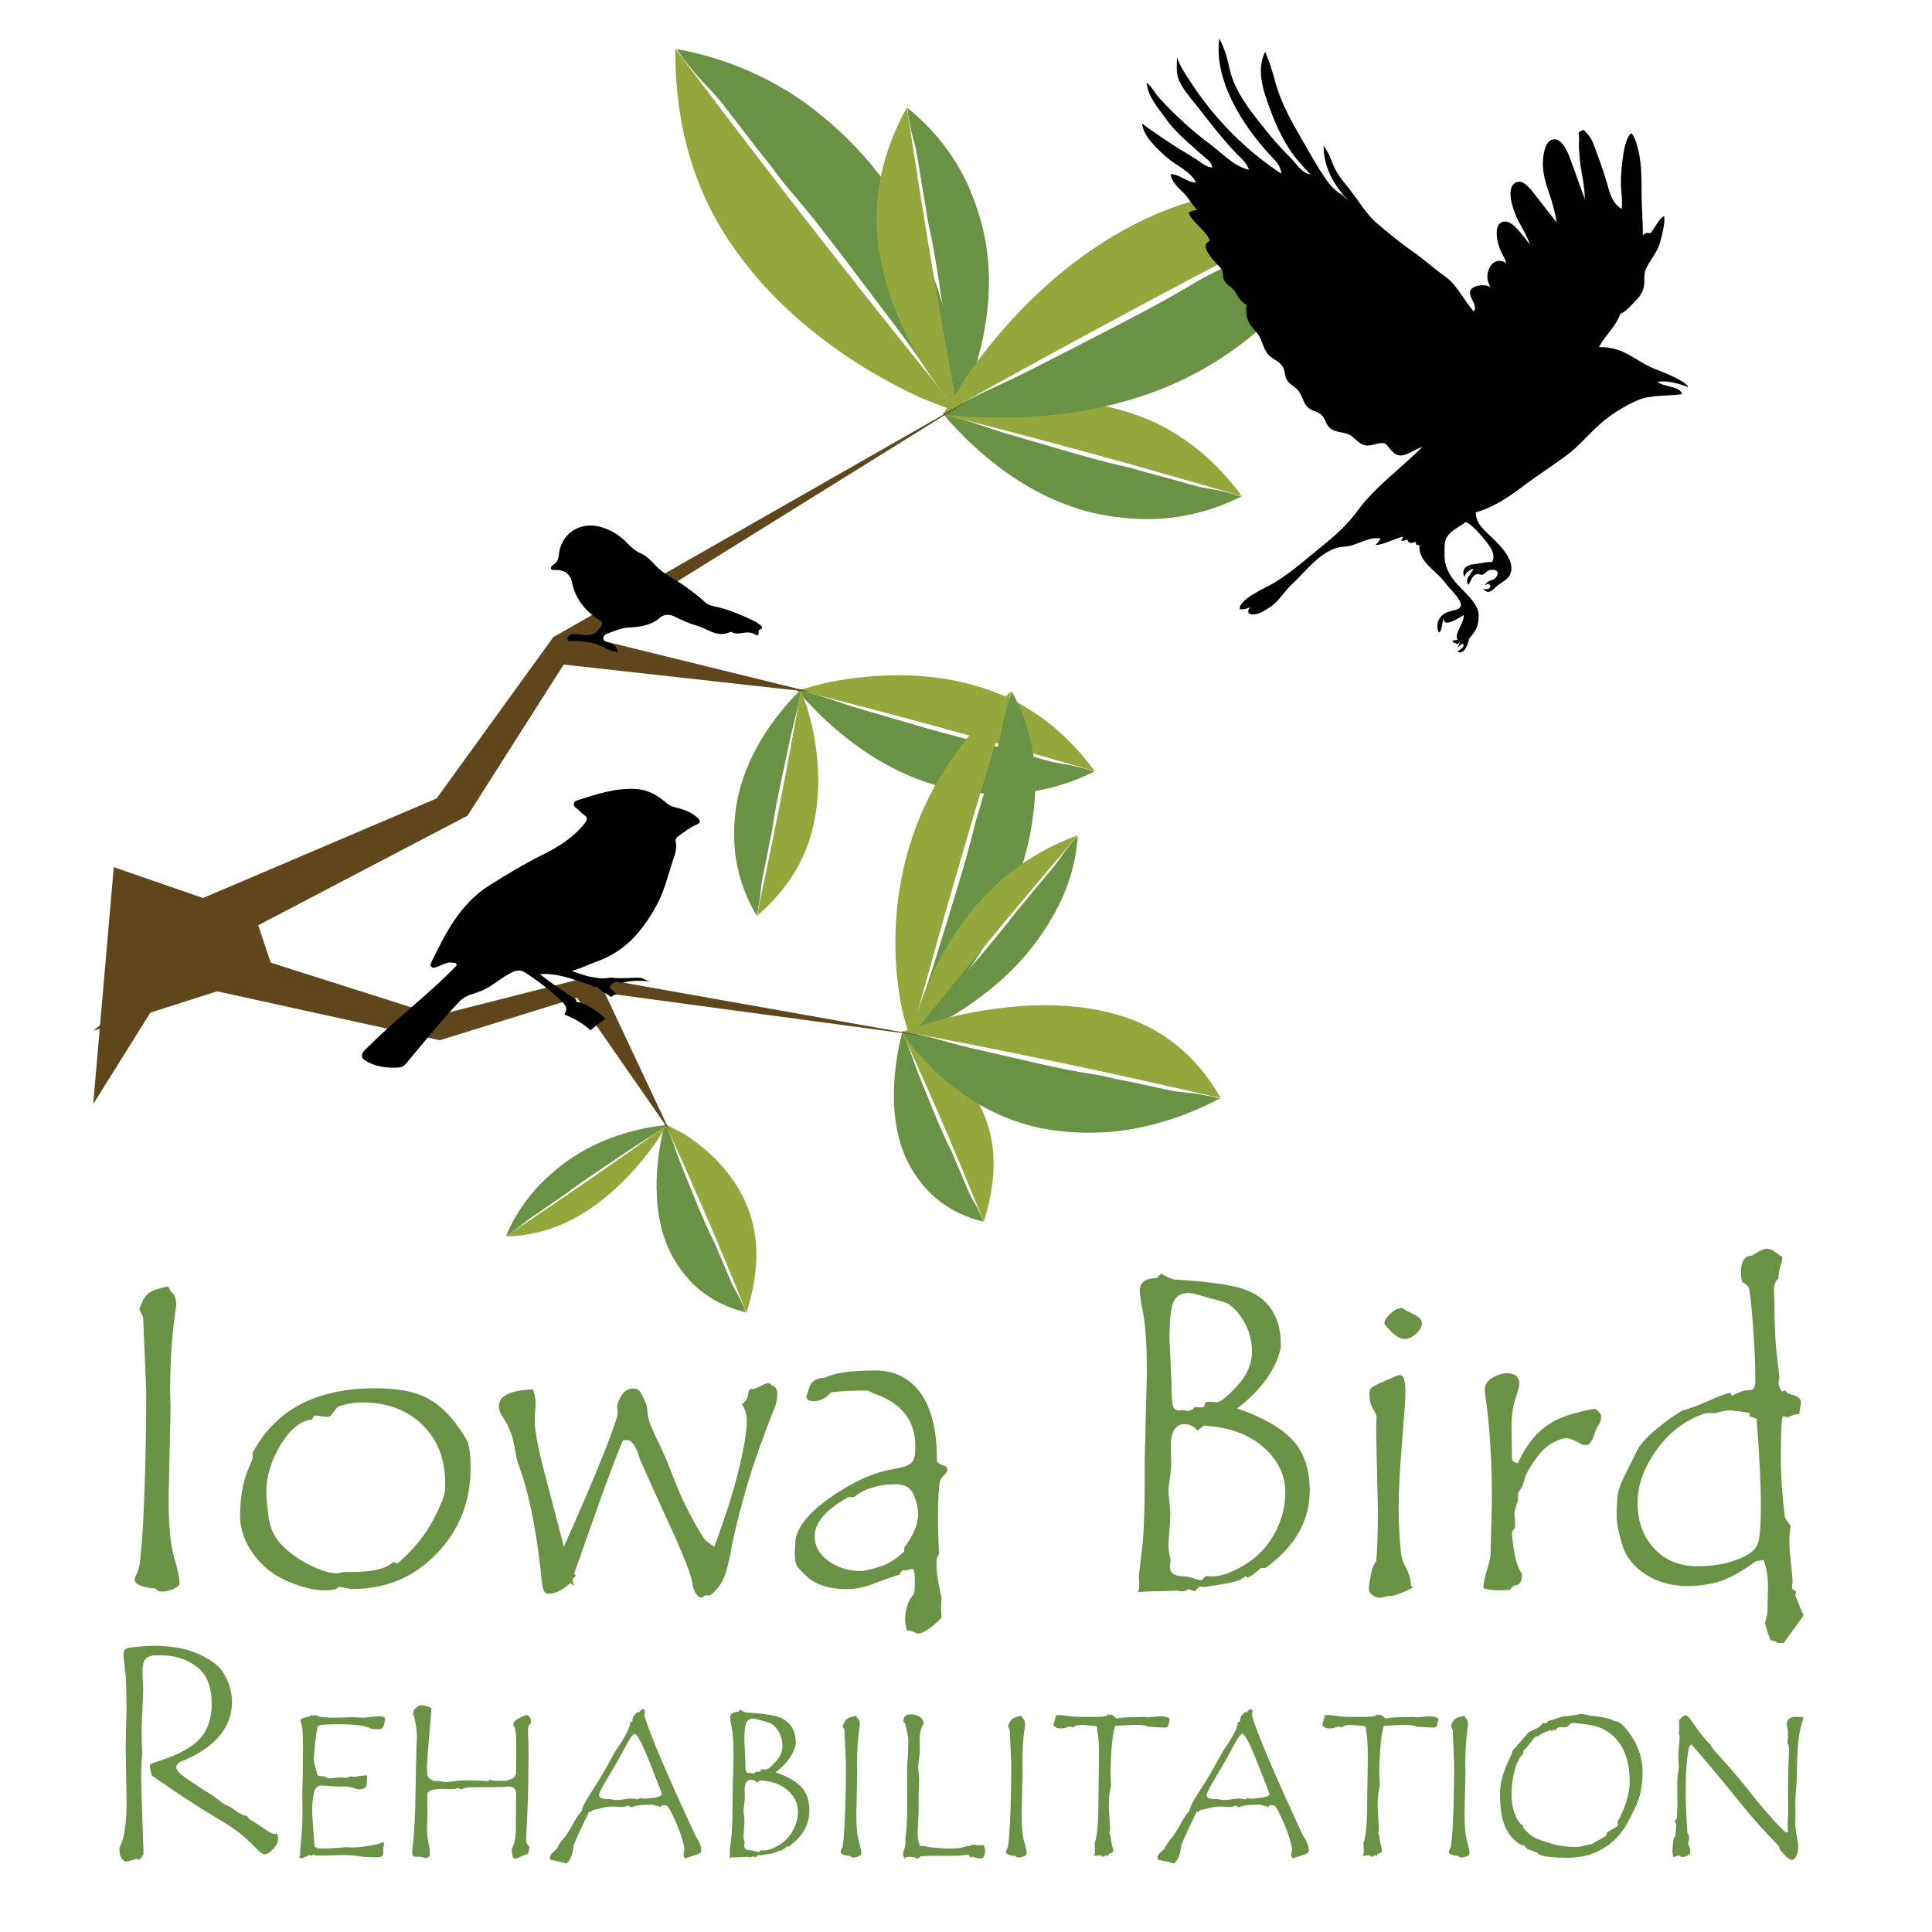 <?xml version="1.0" encoding="utf-8"?>
<!-- Generator: Adobe Illustrator 26.1.0, SVG Export Plug-In . SVG Version: 6.00 Build 0)  -->
<svg version="1.1" id="Layer_1" xmlns="http://www.w3.org/2000/svg" xmlns:xlink="http://www.w3.org/1999/xlink" x="0px" y="0px"
	 viewBox="0 0 216 216" style="enable-background:new 0 0 216 216;" xml:space="preserve">
<style type="text/css">
	.st0{fill:#699244;}
	.st1{fill:#94A73D;}
	.st2{fill:#5F461B;}
	.st3{fill:#010101;}
</style>
<g id="Sq_IBR_logo">
	<g>
		<path class="st0" d="M30.92,205c0.11,0.14,0.17,0.32,0.17,0.54c0,0.41-0.19,0.8-0.55,1.19c-0.37,0.39-0.7,0.58-0.98,0.58
			c-0.2,0-0.51-0.22-0.9-0.65l-0.97-0.95c-0.72-0.71-1.95-1.58-3.71-2.61c-1.76-1.04-4.09-2.57-7.01-4.59l-0.21-0.91v-0.14
			c0-0.17,0.09-0.28,0.27-0.33c0.18-0.05,0.45-0.14,0.8-0.26c2.16-0.7,3.67-1.54,4.54-2.5c0.86-0.96,1.3-2.25,1.3-3.88
			c0-1.94-0.57-3.33-1.7-4.17c-1.13-0.84-2.44-1.25-3.9-1.25h-0.73c-0.35,0-0.68,0.1-0.97,0.31c-0.29,0.2-0.44,0.72-0.44,1.55
			c0,0.4,0.01,0.72,0.04,0.98c0.03,0.26,0.04,0.62,0.04,1.08l-0.18,4.25c0,0.67,0.01,1.2,0.02,1.59l0.05,1.24l-0.06,0.77
			c-0.04,0.6-0.06,1.24-0.06,1.93c0,0.63,0.09,3.47,0.27,8.52c-0.07,0.08-0.16,0.2-0.26,0.38c-0.11,0.17-0.2,0.26-0.26,0.26
			c-0.06,0-0.14-0.04-0.24-0.12c-0.72,0.22-1.11,0.32-1.15,0.32c-0.18,0-0.36-0.12-0.53-0.36c-0.18-0.24-0.26-0.6-0.26-1.07v-0.17
			c0.53-0.84,0.8-2.53,0.8-5.06l-0.1-6.26l0.1-4.5L14.09,188c0-0.4-0.05-0.92-0.14-1.58c-0.09-0.65-0.14-1.12-0.14-1.39
			c0-0.25,0.04-0.44,0.13-0.56c0.09-0.12,0.23-0.2,0.43-0.24c0.2-0.03,0.57-0.08,1.12-0.14c0.55-0.06,1.13-0.09,1.74-0.09
			c1.15,0,2.19,0.11,3.14,0.32c0.94,0.21,1.85,0.56,2.72,1.05c0.87,0.49,1.47,1.01,1.82,1.56c0.34,0.55,0.6,1.11,0.77,1.66
			c0.17,0.56,0.26,1.1,0.26,1.62c0,2.98-1.94,5.24-5.83,6.79c-0.27,0.2-0.41,0.39-0.41,0.55c0,0.27,0.23,0.59,0.69,0.95
			c0.46,0.36,1.32,0.94,2.58,1.75c0.33,0.16,0.72,0.42,1.18,0.77c0.45,0.35,0.76,0.59,0.92,0.7c0.48,0.18,0.9,0.42,1.28,0.71
			c0.37,0.29,0.68,0.46,0.91,0.52c0.23,0.06,0.38,0.1,0.43,0.14c0,0.1,0.08,0.22,0.24,0.34c0.42,0.22,0.93,0.54,1.53,0.97
			c0.6,0.43,1.02,0.65,1.27,0.65C30.8,205.03,30.87,205.02,30.92,205z"/>
		<path class="st0" d="M35.76,191.94c0.08,0,0.24,0.02,0.51,0.05c0.26,0.03,0.5,0.05,0.72,0.05l2.6-0.05l1.01,0.05
			c0.16,0,0.44-0.03,0.85-0.08c0.41-0.05,0.74-0.08,1-0.08c0.41,0,0.61,0.11,0.61,0.32c0,0.02-0.03,0.17-0.09,0.47
			c-0.06,0.3-0.14,0.48-0.26,0.55c-0.12,0.07-0.29,0.11-0.52,0.11c-0.06,0-0.29-0.02-0.68-0.05c-0.57-0.34-1.8-0.51-3.71-0.51
			c-0.33,0-0.74,0.01-1.21,0.03c-0.48,0.02-0.75,0.05-0.83,0.08c-0.08,0.03-0.16,0.08-0.24,0.14c-0.09,0.36-0.19,1-0.29,1.94
			c-0.1,0.94-0.15,1.47-0.15,1.59c0,0.35,0.05,0.67,0.16,0.97c0.11,0.3,0.17,0.55,0.19,0.76c0.02,0.2,0.2,0.31,0.54,0.31h0.18
			c0.08,0,0.13,0.01,0.15,0.02c0,0.01,0.05,0.04,0.16,0.11c0.11,0.06,0.23,0.1,0.37,0.1s0.37-0.02,0.67-0.05
			c0.3-0.03,0.53-0.05,0.68-0.05c0.04,0,0.11,0.01,0.2,0.02c0.1,0.02,0.17,0.02,0.23,0.02c0.22,0,0.39-0.05,0.52-0.16l0.61,0.06
			c0.13-0.07,0.56-0.13,1.28-0.18c0.02,0.05,0.02,0.12,0.02,0.22c0,0.07-0.01,0.17-0.02,0.3c-0.02,0.13-0.02,0.23-0.02,0.3
			c0,0.11,0.01,0.19,0.02,0.24c-0.11,0.34-0.4,0.51-0.87,0.51c-0.13,0-0.34-0.05-0.65-0.16c-0.3-0.11-0.62-0.16-0.94-0.16
			l-0.67,0.02c-0.17,0-0.46-0.02-0.87-0.06s-0.75-0.06-1.01-0.06h-0.33c-0.2,0.13-0.34,0.24-0.42,0.34
			c-0.08,0.09-0.16,0.38-0.24,0.85c-0.08,0.47-0.12,0.98-0.12,1.51c0,0.38,0.03,0.96,0.09,1.73c0.06,0.78,0.1,1.37,0.13,1.78
			c0.03,0.41,0.05,0.62,0.07,0.64c0.02,0.02,0.07,0.04,0.15,0.07s0.14,0.06,0.18,0.1l0.67,0.02c0.38,0,0.9-0.03,1.58-0.08l0.99-0.08
			l0.32,0.03c0.1,0.01,0.23,0.01,0.4,0.01c0.64,0,1.6-0.13,2.86-0.4c0.23-0.12,0.38-0.18,0.47-0.18c0.09,0,0.14,0.08,0.14,0.23
			l-0.11,0.44l0.02,0.4c0,0.27-0.06,0.44-0.19,0.51c-0.13,0.06-0.39,0.1-0.78,0.1c-0.29,0-0.75-0.02-1.38-0.07
			c-0.67-0.12-1.33-0.18-1.98-0.18l-2.84,0.05h-0.39c-0.13-0.08-0.21-0.11-0.24-0.11c-0.05,0-0.1,0.02-0.13,0.07
			c-0.03,0.05-0.09,0.06-0.15,0.03c-0.07-0.02-0.12-0.03-0.16-0.03c-0.11,0-0.2,0.05-0.3,0.14c-0.2,0.02-0.35,0.09-0.47,0.22h-0.08
			c-0.13,0-0.23-0.06-0.32-0.17c0.08-0.1,0.11-0.19,0.11-0.27l-0.02-0.19c0-0.1,0.02-0.18,0.07-0.25c-0.03-0.02-0.05-0.05-0.05-0.09
			c0-0.04,0.01-0.15,0.03-0.33c0.15-1.27,0.23-2.58,0.23-3.93l-0.02-2.28l0.05-1.6v-0.56l0.02-3.01c0-0.73-0.02-1.37-0.07-1.91
			c-0.13-0.45-0.19-0.72-0.19-0.83c0-0.08,0.04-0.14,0.11-0.19c0.08-0.05,0.4-0.15,0.98-0.3l0.05-0.15l0.19,0.1l0.16-0.05
			C35.3,191.74,35.52,191.81,35.76,191.94z"/>
		<path class="st0" d="M57.42,192.99c-0.02-0.04-0.02-0.11-0.02-0.23c0-0.24,0.22-0.47,0.66-0.68c0.44-0.21,0.69-0.32,0.74-0.32
			h0.09c0.13,0,0.24,0.06,0.33,0.19c0.09,0.12,0.14,0.28,0.14,0.46c0,0.11-0.02,0.23-0.07,0.35c-0.17,0.06-0.26,0.28-0.26,0.67
			l0.06,2.11c0,3.02-0.05,5.45-0.14,7.27c-0.09,1.82-0.14,2.76-0.14,2.81c0,0.35,0.12,0.64,0.38,0.86
			c-0.04,0.22-0.07,0.41-0.09,0.56c-0.02,0.16-0.06,0.24-0.1,0.26c-0.23,0.04-0.5,0.13-0.79,0.28c-0.29,0.15-0.48,0.23-0.57,0.23
			c-0.06,0-0.16-0.06-0.31-0.19l-0.14-0.81c0.33-0.64,0.49-1.47,0.49-2.5v-0.39l0.02-3.61c0-0.06-0.05-0.16-0.15-0.3
			c-0.1-0.14-0.21-0.22-0.34-0.24c-0.12-0.03-0.27-0.04-0.45-0.04l-0.58,0.07h-1.22c-1.3,0-2.12,0.01-2.44,0.03
			c-0.32,0.02-0.56,0.06-0.7,0.12c-0.15,0.06-0.23,0.09-0.26,0.09c-0.12,0-0.21-0.06-0.27-0.17c-0.3,0.11-0.58,0.17-0.82,0.17
			L49.56,200c-1.18,0-1.77,0.2-1.77,0.6v0.27l-0.02,0.91l0.02,1l-0.05,1.75c0,0.44,0.05,0.93,0.16,1.47
			c0.11,0.54,0.16,0.89,0.16,1.07l-0.02,0.44l-0.4,0.26c-0.27-0.13-0.56-0.19-0.89-0.19c-0.17,0-0.3,0.01-0.37,0.02
			c-0.08-0.09-0.15-0.14-0.2-0.14c-0.02,0-0.03,0.01-0.05,0.02c-0.03-0.12-0.05-0.24-0.05-0.35c0-0.02,0.01-0.12,0.02-0.3
			c0.18-1.47,0.29-3.16,0.33-5.07l0.11-5.66l0.07-1.93c0-0.74-0.12-1.54-0.35-2.4l-0.16-0.17c0.09,0,0.14-0.05,0.14-0.14v-0.16
			c0-0.13,0.05-0.2,0.14-0.22c0.25-0.3,0.51-0.44,0.77-0.44c0.25,0,0.61,0.11,1.09,0.33c-0.34,4.01-0.51,6.21-0.51,6.59
			c0,0.05,0.01,0.16,0.02,0.35c0.02,0.19,0.02,0.29,0.02,0.3l-0.02,0.11c0,0.2,0.11,0.38,0.32,0.55c0.21,0.17,0.43,0.25,0.66,0.25
			h0.15c0.11,0,0.29,0.02,0.52,0.06c0.23,0.04,0.4,0.06,0.51,0.06c0.06,0,0.35-0.03,0.88-0.1c0.52-0.07,0.91-0.1,1.15-0.1
			c0.67,0,1.27,0.02,1.77,0.05s0.77,0.05,0.78,0.05c0.1,0,0.17-0.06,0.22-0.17c0.31,0.08,0.6,0.12,0.88,0.12h1.1
			c0.08-0.08,0.15-0.12,0.23-0.12c0.28-0.04,0.48-0.15,0.6-0.32c0.12-0.18,0.18-0.32,0.18-0.42v-0.65l0.02-2.24v-0.53
			C57.71,193.64,57.61,193.03,57.42,192.99z"/>
		<path class="st0" d="M72.02,191.74c0.61,2.09,2.52,6.59,5.73,13.49c0.43,0.64,0.65,1.19,0.65,1.64c0,0.11-0.04,0.2-0.11,0.28
			c-0.07,0.08-0.34,0.19-0.8,0.33c-0.46,0.14-0.76,0.23-0.9,0.3c-0.11-0.14-0.17-0.27-0.17-0.4c0-0.11,0.02-0.24,0.05-0.39
			l0.06-0.17c0-0.25-0.12-0.76-0.37-1.55c-0.25-0.78-0.67-1.77-1.27-2.98c-0.06-0.03-0.12-0.12-0.19-0.26
			c-0.06-0.14-0.23-0.21-0.48-0.21c-0.14,0-0.28,0.07-0.42,0.22c-0.02-0.06-0.18-0.12-0.48-0.17l-0.34-0.09h-0.34
			c-0.77,0-1.31,0.04-1.61,0.13c-0.3,0.09-0.46,0.13-0.47,0.13c-0.11,0-0.19-0.06-0.25-0.17c-0.47,0.13-0.82,0.18-1.04,0.15
			c-0.22-0.03-0.45-0.05-0.66-0.05c-0.5,0-0.96,0.06-1.39,0.18c-0.43,0.12-0.7,0.18-0.83,0.18c-0.12,0-0.24,0.1-0.36,0.29
			l-0.16-0.11c-0.77,1.6-1.35,2.86-1.73,3.77c-0.05,0.57-0.16,1.05-0.36,1.45c-0.19,0.4-0.37,0.6-0.53,0.6h-0.02
			c-0.26-0.11-0.78-0.23-1.58-0.38c-0.12-0.02-0.18-0.09-0.18-0.2c0-0.25,0.13-0.48,0.4-0.7c0.27-0.22,0.42-0.38,0.45-0.49
			c0.25-0.47,0.48-0.8,0.68-0.98c0.27-0.33,0.62-0.86,1.03-1.61c0.41-0.75,0.75-1.25,1.02-1.51c0.01-0.33,0.37-1.05,1.09-2.15
			c0.72-1.1,1.34-2.13,1.86-3.09c0.52-0.96,0.82-1.48,0.88-1.56c1.05-1.51,1.57-2.54,1.57-3.08v-0.05c0.17,0,0.26-0.04,0.26-0.11
			v-0.11c0-0.28,0.19-0.58,0.56-0.91l0.16,0.07c0.2-0.25,0.35-0.38,0.47-0.38c0.14,0,0.2,0.1,0.2,0.31
			C72.09,191.53,72.07,191.64,72.02,191.74z M72.57,201.07c0.21-0.06,0.43-0.09,0.66-0.09c0.52-0.1,0.78-0.25,0.78-0.44
			c0-0.02-0.44-1.14-1.32-3.36c-0.88-2.23-1.45-3.34-1.73-3.34c-0.19,0-0.56,0.53-1.11,1.58c-0.55,1.05-1.17,2.13-1.85,3.25
			c-0.68,1.11-1.02,1.79-1.02,2.04c0,0.17,0.11,0.29,0.34,0.35c0.23,0.06,0.36,0.09,0.4,0.09l0.22-0.02c0.13,0,0.3,0.02,0.52,0.06
			c0.22,0.04,0.37,0.06,0.45,0.06c0.18,0,0.48-0.03,0.89-0.09c0.41-0.06,0.67-0.09,0.78-0.09c0.11,0,0.23,0.02,0.39,0.05
			c0.15,0.03,0.25,0.05,0.3,0.05c0.11,0,0.18-0.05,0.23-0.16c0.19,0.06,0.36,0.09,0.51,0.09l0.35-0.02
			C72.45,201.05,72.52,201.05,72.57,201.07z"/>
		<path class="st0" d="M86.71,198.15c1.35,0.47,2.31,1.02,2.9,1.66c0.58,0.64,0.88,1.51,0.88,2.62c0,1.57-0.77,2.91-2.31,4.02h-0.25
			c-0.14,0.14-0.27,0.26-0.42,0.35c-0.14,0.09-0.23,0.14-0.26,0.14c-0.04,0-0.07-0.03-0.1-0.09c0,0.04-0.09,0.1-0.27,0.19
			s-0.53,0.18-1.06,0.26c-0.53,0.08-0.8,0.12-0.81,0.12c-0.13,0-0.22-0.01-0.26-0.02l-0.25,0.25l-0.33-0.11
			c-0.1,0.08-0.2,0.11-0.32,0.11c-0.11,0-0.19-0.02-0.24-0.05c-0.19,0.02-0.52,0.04-1,0.04c-0.48,0-0.83,0.02-1.07,0.05
			c0.05-0.09,0.07-0.23,0.07-0.43l-0.02-0.4l0.15-1.25c0.05-0.42,0.09-0.84,0.11-1.26c0.02-0.42,0.03-0.84,0.04-1.26
			c0.01-0.42,0.01-0.89,0.01-1.42v-0.8l0.11-4.51c0-1.42-0.06-2.45-0.19-3.1c-0.13-0.65-0.19-1.05-0.19-1.2
			c0-0.45,0.3-0.67,0.89-0.67l0.23-0.24c0.2,0.13,0.42,0.23,0.66,0.31c1.39,0.08,2.46,0.2,3.23,0.39c0.77,0.18,1.35,0.53,1.74,1.03
			c0.39,0.5,0.59,1.16,0.59,1.96v0.14C88.73,196.12,87.98,197.18,86.71,198.15z M85.09,206.86c0.08,0.02,0.19,0.02,0.33,0.02
			c0.45,0,1.01-0.2,1.67-0.59c0.66-0.39,1.18-0.94,1.55-1.62c0.38-0.69,0.57-1.4,0.57-2.15c0-0.9-0.38-1.68-1.13-2.35
			c-0.76-0.67-1.79-1.05-3.1-1.12c-0.06,0.04-0.17,0.12-0.33,0.25c-0.2-0.22-0.42-0.33-0.67-0.33c-0.48,0-0.73,0.39-0.73,1.17
			l0.02,0.91c0,0.19-0.02,0.43-0.07,0.73c-0.05,0.3-0.07,0.5-0.07,0.61c0,0.13,0.02,0.33,0.05,0.61c0.03,0.28,0.05,0.5,0.05,0.65
			c0,0.2-0.02,0.48-0.05,0.84c-0.03,0.36-0.05,0.63-0.05,0.81c0,0.11,0.02,0.27,0.06,0.47l0.06,0.28l-0.05,0.28
			c0,0.36,0.23,0.53,0.7,0.53c0.14,0,0.32,0.03,0.52,0.1c0.2,0.07,0.35,0.1,0.44,0.1L85.09,206.86z M85.06,197.83
			c0.06-0.02,0.15-0.02,0.26-0.02l0.32,0.02c0.19,0,0.54-0.28,1.06-0.84c0.52-0.56,0.78-1.15,0.78-1.79c0-0.23-0.02-0.46-0.07-0.67
			c-0.05-0.21-0.11-0.42-0.2-0.62c-0.09-0.2-0.2-0.39-0.33-0.58c-0.13-0.19-0.28-0.34-0.43-0.47c-0.15-0.13-0.29-0.21-0.4-0.24
			l-1.12-0.32c-0.36-0.11-0.59-0.16-0.71-0.16c-0.42,0-0.7,0.18-0.82,0.53c-0.12,0.35-0.18,0.97-0.18,1.85l0.11,2.44
			c0,0.51,0.02,0.85,0.06,1.02c0.04,0.17,0.15,0.26,0.33,0.26l0.15-0.02l0.27,0.05c0.17,0,0.3-0.07,0.37-0.2l0.25,0.02l0.24-0.02
			L85.06,197.83z"/>
		<path class="st0" d="M95.07,207.51c-0.73-0.07-1.09-0.22-1.09-0.47c0-0.08,0.03-0.16,0.08-0.25c0.05-0.09,0.1-0.2,0.14-0.32
			s0.09-0.55,0.15-1.27c0.06-0.72,0.12-1.81,0.16-3.28c0.05-1.47,0.07-3.04,0.07-4.69l-0.16-3.73v-0.02c0-0.06-0.03-0.15-0.1-0.26
			c-0.06-0.11-0.1-0.2-0.1-0.25c0-0.02,0.06-0.17,0.19-0.44s0.36-0.46,0.68-0.55c0.33-0.09,0.51-0.14,0.55-0.14
			c0.08,0,0.13,0.04,0.15,0.13s0.06,0.14,0.11,0.16c0.15,0.13,0.23,0.35,0.23,0.66c0,0.02-0.01,0.11-0.03,0.26
			c-0.19,1.27-0.28,2.67-0.28,4.21l0.02,0.86l-0.1,4.69c0,1.41,0.09,2.43,0.28,3.07c0.19,0.64,0.28,1.09,0.28,1.35
			c0,0.11-0.11,0.22-0.32,0.31c-0.22,0.09-0.4,0.14-0.54,0.14h-0.07C95.23,207.67,95.13,207.62,95.07,207.51z"/>
		<path class="st0" d="M109.94,206.29c0.13,0.16,0.19,0.36,0.19,0.6c0,0.3-0.05,0.53-0.14,0.67c-0.09,0.14-0.2,0.22-0.3,0.22
			c-0.1,0-0.28-0.02-0.54-0.07c-0.26-0.05-0.39-0.12-0.39-0.21l-0.09,0.16h-0.07c-0.07,0-0.14-0.05-0.21-0.14
			c-0.07-0.09-0.12-0.15-0.14-0.18c-0.54,0.09-1.14,0.14-1.8,0.14h-2.16c-0.31,0-0.75,0.02-1.33,0.05
			c-0.21,0.17-0.34,0.26-0.38,0.26h-0.02c-0.2-0.13-0.49-0.19-0.86-0.19l-0.36,0.02c-0.05,0.03-0.11,0.09-0.17,0.17
			c-0.14-0.14-0.2-0.3-0.2-0.47c0-0.14,0.03-0.31,0.09-0.51c0.12-0.21,0.18-0.59,0.18-1.13v-0.3c0.13-0.87,0.19-2.07,0.19-3.59
			l-0.02-4.18c0-0.19,0.02-0.45,0.05-0.78c0.03-0.33,0.05-0.57,0.05-0.71l0.05-1.31c0-0.4-0.06-0.83-0.17-1.28
			c-0.11-0.45-0.18-0.74-0.2-0.86L101,192.5v-0.07c0-0.52,0.27-0.77,0.82-0.77c0.42,0,0.76,0.1,1.03,0.3
			c0.27,0.2,0.41,0.45,0.41,0.76c-0.3,0.41-0.44,1.03-0.44,1.85l0.02,1.06c0,0.23-0.03,0.56-0.09,0.99
			c-0.06,0.43-0.09,0.75-0.09,0.97c0,0.13,0.02,0.35,0.05,0.68c0.03,0.32,0.05,0.58,0.05,0.77l-0.06,1.51v2.05l-0.11,2.35
			c0,0.55,0.09,1.02,0.26,1.42c0.17,0.02,0.36,0.02,0.58,0.02c0.03,0.07,0.41,0.13,1.14,0.19c0.73,0.06,1.26,0.09,1.59,0.09
			c0.87,0,1.53-0.1,1.98-0.3c0.03,0.03,0.05,0.05,0.07,0.05c0.04,0,0.13-0.03,0.28-0.09c0.15-0.06,0.29-0.09,0.42-0.09l0.28,0.06
			H109.94z"/>
		<path class="st0" d="M113.55,207.51c-0.73-0.07-1.09-0.22-1.09-0.47c0-0.08,0.03-0.16,0.08-0.25s0.1-0.2,0.14-0.32
			c0.04-0.12,0.09-0.55,0.15-1.27c0.06-0.72,0.12-1.81,0.16-3.28c0.05-1.47,0.07-3.04,0.07-4.69l-0.16-3.73v-0.02
			c0-0.06-0.03-0.15-0.1-0.26c-0.06-0.11-0.1-0.2-0.1-0.25c0-0.02,0.06-0.17,0.19-0.44c0.13-0.27,0.36-0.46,0.68-0.55
			c0.33-0.09,0.51-0.14,0.55-0.14c0.08,0,0.13,0.04,0.15,0.13c0.03,0.09,0.06,0.14,0.11,0.16c0.15,0.13,0.23,0.35,0.23,0.66
			c0,0.02-0.01,0.11-0.03,0.26c-0.19,1.27-0.28,2.67-0.28,4.21l0.02,0.86l-0.1,4.69c0,1.41,0.09,2.43,0.28,3.07
			c0.19,0.64,0.28,1.09,0.28,1.35c0,0.11-0.11,0.22-0.32,0.31c-0.22,0.09-0.4,0.14-0.54,0.14h-0.07
			C113.72,207.67,113.61,207.62,113.55,207.51z"/>
		<path class="st0" d="M130.77,192.19c-0.05,0.38-0.13,0.68-0.25,0.91c-0.16,0.03-0.25,0.05-0.26,0.05c-0.27,0-0.58-0.02-0.95-0.05
			c-0.36-0.03-0.61-0.05-0.73-0.05c-0.1,0-0.17,0.01-0.22,0.02c-0.11-0.15-0.63-0.23-1.54-0.23l-1.91,0.09h-0.07
			c-0.07,0-0.14,0.02-0.2,0.07c-0.17,0.64-0.3,1.52-0.38,2.64c-0.08,1.12-0.11,2.01-0.11,2.67l0.07,1.28l-0.15,0.78
			c-0.04,0.26-0.07,0.51-0.08,0.77c-0.01,0.25-0.02,0.54-0.02,0.87l0.14,2.44c0,0.29-0.04,0.45-0.11,0.49
			c0.07,0.01,0.14,0.22,0.2,0.65s0.13,0.74,0.19,0.96c0.06,0.22,0.09,0.35,0.09,0.39c0,0.11-0.2,0.23-0.6,0.38
			c0.02,0.02,0.02,0.06,0.02,0.11c0,0.06-0.02,0.09-0.07,0.09c-0.05,0-0.09-0.05-0.14-0.14c-0.15,0.12-0.28,0.2-0.4,0.25
			c-0.05-0.14-0.15-0.2-0.31-0.2c-0.08,0-0.19,0.01-0.33,0.02c-0.14,0.02-0.25,0.02-0.32,0.02h-0.09c0.16-0.08,0.22-0.36,0.17-0.84
			c-0.02-0.25-0.03-0.44-0.03-0.58c0-0.01,0.01-0.04,0.03-0.1c0.26-0.67,0.39-2.08,0.39-4.23l0.07-5.19c0-1.66-0.07-2.7-0.22-3.11
			c0.02-0.05,0.03-0.1,0.03-0.16c0-0.08-0.02-0.15-0.05-0.2c-0.03-0.05-0.11-0.08-0.25-0.1l-0.68-0.06
			c-0.31-0.03-0.53-0.05-0.66-0.05c-0.61,0-0.96,0.1-1.07,0.3c-0.13-0.08-0.25-0.11-0.38-0.11c-0.11,0-0.23,0.03-0.38,0.1
			c-0.15,0.06-0.35,0.1-0.62,0.1c-0.3,0-0.56-0.09-0.76-0.26c-0.02-0.05-0.03-0.11-0.03-0.18c0-0.1,0.04-0.25,0.11-0.45
			c0.07-0.2,0.11-0.36,0.11-0.48v-0.05c0.11-0.06,0.24-0.09,0.4-0.09c0.1,0,0.4,0.04,0.9,0.11c0.5,0.08,1.05,0.11,1.65,0.11h1.7
			c0.41,0,0.79-0.05,1.14-0.14l0.07-0.15c0.09,0.03,0.14,0.06,0.16,0.1l0.19-0.05c0.08,0,0.19,0.06,0.31,0.17
			c0.12,0.11,0.22,0.19,0.29,0.24c0.08,0,0.25-0.02,0.51-0.06c0.27-0.04,0.52-0.06,0.75-0.06l1.85-0.05l0.33,0.05h0.09
			c0.13,0,0.36-0.02,0.69-0.06s0.6-0.06,0.8-0.06C130.39,191.92,130.68,192.01,130.77,192.19z"/>
		<path class="st0" d="M139.95,191.74c0.61,2.09,2.52,6.59,5.73,13.49c0.43,0.64,0.65,1.19,0.65,1.64c0,0.11-0.04,0.2-0.11,0.28
			c-0.07,0.08-0.34,0.19-0.8,0.33c-0.46,0.14-0.76,0.23-0.9,0.3c-0.11-0.14-0.17-0.27-0.17-0.4c0-0.11,0.02-0.24,0.05-0.39
			l0.06-0.17c0-0.25-0.12-0.76-0.37-1.55c-0.25-0.78-0.67-1.77-1.27-2.98c-0.06-0.03-0.12-0.12-0.19-0.26
			c-0.06-0.14-0.23-0.21-0.48-0.21c-0.14,0-0.28,0.07-0.42,0.22c-0.02-0.06-0.18-0.12-0.48-0.17l-0.34-0.09h-0.34
			c-0.77,0-1.31,0.04-1.61,0.13c-0.3,0.09-0.46,0.13-0.47,0.13c-0.11,0-0.19-0.06-0.25-0.17c-0.47,0.13-0.82,0.18-1.04,0.15
			c-0.22-0.03-0.45-0.05-0.66-0.05c-0.5,0-0.96,0.06-1.39,0.18c-0.43,0.12-0.7,0.18-0.83,0.18c-0.12,0-0.24,0.1-0.36,0.29
			l-0.16-0.11c-0.77,1.6-1.35,2.86-1.73,3.77c-0.05,0.57-0.16,1.05-0.36,1.45c-0.19,0.4-0.37,0.6-0.53,0.6h-0.02
			c-0.26-0.11-0.78-0.23-1.58-0.38c-0.12-0.02-0.18-0.09-0.18-0.2c0-0.25,0.13-0.48,0.4-0.7c0.27-0.22,0.42-0.38,0.45-0.49
			c0.25-0.47,0.48-0.8,0.68-0.98c0.27-0.33,0.62-0.86,1.03-1.61c0.41-0.75,0.75-1.25,1.02-1.51c0.01-0.33,0.37-1.05,1.09-2.15
			c0.72-1.1,1.34-2.13,1.86-3.09c0.52-0.96,0.82-1.48,0.88-1.56c1.05-1.51,1.57-2.54,1.57-3.08v-0.05c0.17,0,0.26-0.04,0.26-0.11
			v-0.11c0-0.28,0.19-0.58,0.56-0.91l0.16,0.07c0.2-0.25,0.35-0.38,0.47-0.38c0.14,0,0.2,0.1,0.2,0.31
			C140.02,191.53,139.99,191.64,139.95,191.74z M140.5,201.07c0.21-0.06,0.43-0.09,0.66-0.09c0.52-0.1,0.78-0.25,0.78-0.44
			c0-0.02-0.44-1.14-1.32-3.36c-0.88-2.23-1.45-3.34-1.73-3.34c-0.19,0-0.56,0.53-1.11,1.58c-0.55,1.05-1.17,2.13-1.85,3.25
			c-0.68,1.11-1.02,1.79-1.02,2.04c0,0.17,0.11,0.29,0.34,0.35c0.23,0.06,0.36,0.09,0.4,0.09l0.22-0.02c0.13,0,0.3,0.02,0.52,0.06
			c0.22,0.04,0.37,0.06,0.45,0.06c0.18,0,0.48-0.03,0.89-0.09c0.41-0.06,0.67-0.09,0.78-0.09s0.23,0.02,0.39,0.05
			c0.15,0.03,0.25,0.05,0.3,0.05c0.11,0,0.18-0.05,0.23-0.16c0.19,0.06,0.36,0.09,0.51,0.09l0.35-0.02
			C140.38,201.05,140.45,201.05,140.5,201.07z"/>
		<path class="st0" d="M160.81,192.19c-0.05,0.38-0.13,0.68-0.25,0.91c-0.16,0.03-0.25,0.05-0.26,0.05c-0.27,0-0.58-0.02-0.95-0.05
			c-0.36-0.03-0.61-0.05-0.73-0.05c-0.1,0-0.17,0.01-0.22,0.02c-0.11-0.15-0.63-0.23-1.54-0.23l-1.91,0.09h-0.07
			c-0.07,0-0.14,0.02-0.2,0.07c-0.17,0.64-0.3,1.52-0.37,2.64c-0.08,1.12-0.11,2.01-0.11,2.67l0.07,1.28l-0.15,0.78
			c-0.04,0.26-0.07,0.51-0.08,0.77c-0.01,0.25-0.02,0.54-0.02,0.87l0.14,2.44c0,0.29-0.04,0.45-0.11,0.49
			c0.07,0.01,0.14,0.22,0.2,0.65c0.07,0.42,0.13,0.74,0.19,0.96c0.06,0.22,0.09,0.35,0.09,0.39c0,0.11-0.2,0.23-0.6,0.38
			c0.02,0.02,0.02,0.06,0.02,0.11c0,0.06-0.02,0.09-0.07,0.09c-0.05,0-0.09-0.05-0.14-0.14c-0.15,0.12-0.28,0.2-0.4,0.25
			c-0.05-0.14-0.15-0.2-0.31-0.2c-0.08,0-0.19,0.01-0.33,0.02c-0.14,0.02-0.25,0.02-0.32,0.02h-0.09c0.16-0.08,0.22-0.36,0.17-0.84
			c-0.02-0.25-0.03-0.44-0.03-0.58c0-0.01,0.01-0.04,0.03-0.1c0.26-0.67,0.39-2.08,0.39-4.23l0.07-5.19c0-1.66-0.07-2.7-0.22-3.11
			c0.02-0.05,0.03-0.1,0.03-0.16c0-0.08-0.02-0.15-0.05-0.2c-0.03-0.05-0.11-0.08-0.25-0.1l-0.68-0.06
			c-0.31-0.03-0.53-0.05-0.66-0.05c-0.61,0-0.96,0.1-1.07,0.3c-0.13-0.08-0.25-0.11-0.37-0.11c-0.11,0-0.23,0.03-0.38,0.1
			c-0.15,0.06-0.35,0.1-0.62,0.1c-0.3,0-0.56-0.09-0.76-0.26c-0.02-0.05-0.03-0.11-0.03-0.18c0-0.1,0.04-0.25,0.11-0.45
			c0.07-0.2,0.11-0.36,0.11-0.48v-0.05c0.11-0.06,0.24-0.09,0.4-0.09c0.1,0,0.4,0.04,0.9,0.11c0.5,0.08,1.06,0.11,1.65,0.11h1.7
			c0.41,0,0.79-0.05,1.14-0.14l0.07-0.15c0.09,0.03,0.14,0.06,0.16,0.1l0.19-0.05c0.08,0,0.19,0.06,0.31,0.17
			c0.12,0.11,0.22,0.19,0.29,0.24c0.08,0,0.25-0.02,0.51-0.06c0.27-0.04,0.51-0.06,0.75-0.06l1.85-0.05l0.33,0.05h0.09
			c0.13,0,0.36-0.02,0.69-0.06s0.6-0.06,0.8-0.06C160.42,191.92,160.71,192.01,160.81,192.19z"/>
		<path class="st0" d="M163.07,207.51c-0.73-0.07-1.09-0.22-1.09-0.47c0-0.08,0.03-0.16,0.08-0.25s0.1-0.2,0.14-0.32
			s0.09-0.55,0.15-1.27c0.06-0.72,0.12-1.81,0.16-3.28c0.05-1.47,0.07-3.04,0.07-4.69l-0.16-3.73v-0.02c0-0.06-0.03-0.15-0.1-0.26
			c-0.06-0.11-0.1-0.2-0.1-0.25c0-0.02,0.06-0.17,0.19-0.44c0.13-0.27,0.36-0.46,0.68-0.55c0.33-0.09,0.51-0.14,0.55-0.14
			c0.08,0,0.13,0.04,0.15,0.13c0.03,0.09,0.06,0.14,0.11,0.16c0.15,0.13,0.23,0.35,0.23,0.66c0,0.02-0.01,0.11-0.03,0.26
			c-0.19,1.27-0.28,2.67-0.28,4.21l0.02,0.86l-0.1,4.69c0,1.41,0.09,2.43,0.28,3.07c0.19,0.64,0.28,1.09,0.28,1.35
			c0,0.11-0.11,0.22-0.32,0.31c-0.22,0.09-0.4,0.14-0.54,0.14h-0.07C163.23,207.67,163.13,207.62,163.07,207.51z"/>
		<path class="st0" d="M180.48,192.43c0.53-0.04,1.19,0.55,1.98,1.76c0.79,1.21,1.18,2.53,1.18,3.97c0,0.74-0.07,1.43-0.2,2.09
			c-0.14,0.66-0.34,1.26-0.61,1.81c-0.58,1.21-1,1.99-1.24,2.34c-0.54,0.8-1.15,1.43-1.82,1.91c-0.68,0.48-1.37,0.83-2.08,1.05
			c-0.71,0.22-1.51,0.34-2.39,0.34c-2.11,0-3.24-0.19-3.4-0.56c-0.15-0.06-0.38-0.14-0.68-0.24c-0.3-0.1-0.47-0.17-0.49-0.2
			l-0.3-0.36c-0.27-0.07-0.41-0.1-0.42-0.1c-0.8-0.5-1.38-1.18-1.75-2.05c-0.37-0.86-0.56-2.09-0.56-3.67
			c0-1.22,0.41-2.64,1.24-4.26c0.05-0.11,0.1-0.24,0.14-0.4c0.04-0.16,0.13-0.3,0.27-0.4c0.14-0.11,0.22-0.2,0.23-0.28
			c0.64-0.71,1.02-1.15,1.14-1.31c0.12-0.16,0.39-0.33,0.82-0.51c0.43-0.17,0.72-0.38,0.85-0.63c0.05-0.08,0.11-0.1,0.2-0.09
			s0.15,0.03,0.2,0.03l0.09-0.02c0.05-0.07,0.11-0.13,0.16-0.19c0.06-0.06,0.1-0.08,0.12-0.07c0.03,0.01,0.32-0.08,0.87-0.27
			c0.55-0.19,0.87-0.27,0.96-0.26c0.09,0.02,0.41-0.01,0.98-0.1l0.74-0.14c0.17,0,0.38,0.03,0.63,0.09
			c0.24,0.06,0.41,0.09,0.49,0.11C179.23,191.95,180.11,192.16,180.48,192.43z M180.82,203.74c0.92-1.67,1.38-3.19,1.38-4.58
			c0-0.95-0.11-1.8-0.33-2.55c-0.22-0.75-0.54-1.39-0.95-1.92c-0.42-0.53-0.91-0.95-1.47-1.27c-0.56-0.32-1.28-0.53-2.14-0.64
			c-0.87-0.11-1.38-0.16-1.55-0.16c-0.02,0-0.09,0.04-0.2,0.12c-0.11,0.08-0.22,0.18-0.31,0.3c-0.1,0.05-0.22,0.07-0.37,0.07
			l-0.37-0.02c-0.28,0-0.49,0.12-0.63,0.35c-0.02,0.02-0.04,0.02-0.07,0.02c-0.04,0-0.07-0.04-0.09-0.11l-0.17,0.09v0.16
			c-0.02,0-0.05-0.03-0.08-0.08c-0.03-0.05-0.06-0.08-0.1-0.08h-0.05c-0.72,0.25-1.14,0.46-1.26,0.62
			c-0.18,0.07-0.32,0.11-0.42,0.12c-0.09,0.09-0.23,0.26-0.41,0.5c-0.19,0.24-0.34,0.43-0.45,0.57c-0.12,0.14-0.23,0.26-0.34,0.35
			c-0.11,0.09-0.16,0.26-0.16,0.51c-0.39,0.36-0.71,0.96-0.94,1.81c-0.23,0.85-0.35,1.73-0.35,2.64c0,0.83,0.12,1.59,0.37,2.26
			c0.25,0.67,0.56,1.1,0.92,1.27v0.24c0.23,0.27,0.48,0.53,0.75,0.76c0.27,0.23,0.65,0.44,1.16,0.62c0.51,0.18,0.94,0.32,1.29,0.42
			c0.35,0.1,0.75,0.19,1.18,0.26c0.44,0.07,0.87,0.1,1.3,0.1c0.26,0,0.46-0.01,0.61-0.02l0.81-0.19c0.24-0.05,0.44-0.09,0.58-0.11
			c0.05-0.02,0.25-0.13,0.6-0.34l0.82-0.47c0.08-0.04,0.13-0.08,0.17-0.12c0.05-0.06,0.07-0.13,0.07-0.2v-0.09
			c0.04-0.08,0.18-0.19,0.44-0.33c0.25-0.14,0.46-0.26,0.61-0.34c0.15-0.08,0.23-0.19,0.23-0.31
			C180.87,203.88,180.85,203.8,180.82,203.74z"/>
		<path class="st0" d="M201.63,192.03l-0.2,0.73c-0.18,0.6-0.31,1.27-0.38,2.01c-0.07,0.74-0.12,1.6-0.13,2.59
			c-0.02,0.99-0.05,1.84-0.11,2.56c-0.06,0.72-0.09,1.3-0.09,1.76l0.02,1.24l-0.02,0.85c0,0.43,0.05,0.93,0.16,1.5
			c0.11,0.57,0.16,0.95,0.16,1.14c0,0.44-0.07,0.8-0.21,1.09c-0.14,0.28-0.31,0.43-0.49,0.43c-0.3,0-0.78-0.42-1.42-1.26v-0.23
			c-1.68-1.73-3.08-3.29-4.19-4.68c-1.11-1.39-2.32-2.86-3.62-4.4c-1.3-1.54-1.97-2.31-2-2.31c-0.08,0-0.15,0.07-0.23,0.2
			c-0.08,0.13-0.16,0.66-0.27,1.57c-0.1,0.92-0.15,2.02-0.15,3.31c0,1.42,0.07,3.02,0.2,4.82l0.17,0.32v0.26
			c0,0.25-0.03,0.41-0.1,0.47V206c0,0.05,0.04,0.19,0.12,0.41c0.08,0.22,0.12,0.43,0.12,0.64v0.14c-0.19,0.28-0.51,0.42-0.97,0.42
			c-0.1,0-0.16-0.06-0.2-0.18c-0.14,0.02-0.36,0.08-0.68,0.2c-0.09-0.14-0.14-0.37-0.14-0.69c0-0.3,0.05-0.8,0.16-1.51
			c0.08,0,0.13-0.03,0.15-0.1c0.02-0.07,0.04-0.26,0.06-0.57c0.02-0.31,0.04-0.59,0.07-0.81c-0.11-0.14-0.17-0.25-0.17-0.33
			l0.02-0.07c0.14-0.09,0.22-0.25,0.22-0.49l0.05-1.35l-0.02-1.82c0-0.8,0.03-1.35,0.09-1.68c0.06-0.32,0.09-0.54,0.09-0.64
			c0-0.12-0.01-0.31-0.03-0.57s-0.03-0.41-0.03-0.44c0-0.53,0.02-0.96,0.07-1.28c0.05-0.33,0.07-0.72,0.07-1.18l-0.09-0.39
			c0.03-0.08,0.05-0.27,0.05-0.55c0-0.35-0.01-0.63-0.02-0.83c0.05-0.08,0.12-0.15,0.21-0.23c0.08-0.08,0.14-0.14,0.18-0.18
			c0.04-0.04,0.07-0.06,0.09-0.06c0.02,0,0.12-0.03,0.3-0.09c0.15,0.02,0.41,0.31,0.79,0.87c0.65,1,1.33,1.84,2.04,2.52
			c-0.02,0-0.02,0.02-0.02,0.05c0,0.08,0.41,0.58,1.23,1.47c0.82,0.9,1.78,2.03,2.88,3.39l1.02,1.28c0.36,0.43,0.71,0.85,1.07,1.27
			c0.36,0.41,0.77,0.87,1.26,1.39c0.48,0.51,0.76,0.78,0.85,0.81c0.08,0.03,0.14,0.05,0.18,0.05c0.06,0,0.09-0.05,0.09-0.15
			l-0.02-0.78l0.05-1.47l-0.02-1.98c0-0.77,0.02-1.8,0.05-3.08l0.06-1.67c0-0.43-0.05-0.7-0.15-0.82c-0.02-0.05-0.02-0.1-0.02-0.16
			c0-0.08,0.01-0.17,0.03-0.29c0.02-0.12,0.03-0.2,0.03-0.24c0-0.07-0.01-0.12-0.02-0.15c0.02-0.1,0.02-0.25,0.02-0.44
			c0-0.17-0.02-0.31-0.07-0.43c-0.05-0.12-0.07-0.28-0.07-0.47c0-0.24,0.09-0.44,0.27-0.58c0.18-0.14,0.42-0.22,0.73-0.22l0.24,0.02
			h0.34C201.43,191.94,201.53,191.97,201.63,192.03z"/>
	</g>
	<g>
		<path class="st0" d="M17.41,177.61c-1.57-0.15-2.35-0.48-2.35-1c0-0.16,0.06-0.34,0.17-0.54c0.11-0.2,0.21-0.43,0.29-0.7
			c0.08-0.27,0.19-1.18,0.32-2.73c0.13-1.55,0.25-3.91,0.35-7.07c0.11-3.16,0.16-6.53,0.16-10.1l-0.34-8.02v-0.05
			c0-0.13-0.07-0.32-0.21-0.56c-0.14-0.24-0.21-0.42-0.21-0.54c0-0.05,0.14-0.37,0.42-0.95c0.28-0.59,0.77-0.98,1.47-1.19
			c0.7-0.2,1.09-0.31,1.17-0.31c0.16,0,0.27,0.09,0.33,0.28c0.06,0.19,0.13,0.31,0.23,0.35c0.33,0.28,0.49,0.75,0.49,1.42
			c0,0.05-0.02,0.24-0.07,0.56c-0.41,2.72-0.61,5.74-0.61,9.05l0.05,1.86l-0.22,10.1c0,3.03,0.2,5.24,0.61,6.62
			c0.41,1.38,0.61,2.34,0.61,2.9c0,0.24-0.23,0.46-0.7,0.66c-0.46,0.2-0.85,0.29-1.16,0.29h-0.15
			C17.76,177.95,17.54,177.84,17.41,177.61z"/>
		<path class="st0" d="M28.22,162.48c2.54-4.85,7.12-7.27,13.72-7.27c1.03,0,1.94,0.06,2.75,0.17c0.81,0.11,1.55,0.3,2.24,0.56
			c0.68,0.26,1.32,0.61,1.91,1.05c0.59,0.44,1.15,0.99,1.7,1.64c0.55,0.65,1.09,1.44,1.63,2.35c0.29,0.49,0.44,1.55,0.44,3.18
			c0,3.74-1.27,6.92-3.8,9.55s-5.67,3.94-9.4,3.94h-0.2c-0.77-0.16-1.19-0.24-1.27-0.24c-0.07,0-0.11,0.02-0.15,0.05
			c-0.15,0.23-0.64,0.34-1.49,0.34c-1.16,0-2.52-0.33-4.1-0.99c-1.57-0.66-2.86-1.68-3.86-3.05c-1-1.37-1.5-2.82-1.5-4.33
			c0-0.59,0.03-1.17,0.09-1.75c0.06-0.58,0.15-1.13,0.27-1.66c0.12-0.53,0.27-1.03,0.45-1.51l0.59-1.4V162.48z M49.77,166.47v-0.64
			c0-2.71-0.85-4.89-2.56-6.55c-1.7-1.66-3.96-2.49-6.76-2.49c-0.62,0-1.2,0.07-1.74,0.21c-0.54,0.14-0.85,0.23-0.93,0.27
			c-0.08,0.04-0.22,0.21-0.43,0.51c-0.2,0.3-0.35,0.48-0.44,0.54c-0.09,0.06-0.22,0.09-0.38,0.09l-1.25-0.15
			c-0.18,0-0.3,0.15-0.37,0.44c-1.24,0.1-2.41,1.02-3.5,2.77c-1.09,1.75-1.64,3.57-1.64,5.46c0,0.41,0.08,1.27,0.24,2.58
			c0.16,1.31,0.67,2.4,1.52,3.26c0.85,0.86,1.88,1.59,3.09,2.2c1.21,0.61,2.2,0.92,2.95,0.92c0.2,0,0.39-0.02,0.59-0.07l0.22-0.07h1
			c2.19,0,3.67-0.34,4.45-1c0.08-0.07,0.13-0.1,0.15-0.1c0.1,0,0.25,0.05,0.46,0.15c1.79-1.55,3.13-3.18,4-4.89
			C49.33,168.21,49.77,167.06,49.77,166.47z"/>
		<path class="st0" d="M85.99,154.62l0.32,0.29c0.39,0.13,0.59,0.43,0.59,0.91c0,0.64-0.12,1.23-0.37,1.77
			c-0.24,0.55-0.76,1.89-1.54,4.04c-0.78,2.14-1.47,4.36-2.08,6.64c-0.6,2.28-1,3.99-1.2,5.14c-0.19,1.14-0.44,2.1-0.73,2.87
			c-0.29,0.77-0.82,1.47-1.57,2.09h-0.56c-0.07,0-0.15,0.06-0.24,0.2l-0.15,0.05c-0.41,0-0.74-0.42-1-1.25
			c-0.02-0.85-0.82-3-2.4-6.44c-1.58-3.45-2.75-6.05-3.52-7.79c-0.39-1.43-0.89-2.15-1.49-2.15c-0.11,0-0.26,0.03-0.44,0.1
			c-0.96,2.36-1.97,5.05-3.02,8.05l-2.41,6.82c0.11,0.05,0.17,0.12,0.17,0.22c0,0.03-0.05,0.09-0.16,0.18
			c-0.11,0.09-0.16,0.19-0.16,0.31c0,0.15,0.05,0.35,0.15,0.61c-0.08-0.03-0.17-0.09-0.26-0.16c-0.09-0.07-0.15-0.11-0.18-0.11
			c-0.85,0.78-1.66,1.17-2.44,1.17c-0.28,0-0.46-0.17-0.56-0.5c-0.1-0.34-0.2-1.01-0.29-2.02c-0.54-4.97-1.37-8.97-2.51-11.99
			c-0.08-0.2-0.18-0.59-0.28-1.2c-0.11-0.6-0.21-1.1-0.3-1.49c-0.1-0.39-0.24-0.81-0.44-1.26c-0.2-0.45-0.44-0.89-0.72-1.32
			c-0.29-0.43-0.43-0.82-0.43-1.16c0-1.17,1.27-1.81,3.82-1.91c0.2,0.55,0.29,1.07,0.29,1.54c0,0.2-0.02,0.5-0.05,0.92
			c-0.03,0.42-0.05,0.75-0.05,0.99c0,1.17,0.38,3.17,1.13,5.99l2.13,8.15c1.97-4.4,3.47-7.9,4.49-10.5s1.53-4.08,1.53-4.44
			L69,157.34c0-0.36,0.16-0.8,0.49-1.32s0.75-0.78,1.27-0.78c0.36,0,0.62,0.11,0.79,0.34c0.17,0.23,0.4,0.71,0.7,1.44
			c0.07,0.18,0.11,0.47,0.14,0.88c0.02,0.41,0.14,0.87,0.33,1.38c0.2,0.51,0.5,1.19,0.92,2.03c0.42,0.84,0.85,1.84,1.3,3
			c0.45,1.16,0.85,2.14,1.21,2.96c0.36,0.82,0.86,1.81,1.51,3c0.65,1.18,1.11,1.88,1.37,2.08c0.26,0.2,0.54,0.4,0.83,0.57
			c1.21-3.24,2.12-6.09,2.72-8.55c0.6-2.45,0.91-4.28,0.91-5.49c0-0.77-0.19-1.4-0.56-1.91c0.41-0.23,0.64-0.57,0.7-1.01
			c0.06-0.45,0.16-0.67,0.31-0.67h0.22c0.18,0,0.46-0.11,0.86-0.32C85.4,154.75,85.73,154.64,85.99,154.62z"/>
		<path class="st0" d="M105.92,164.33c0,0.13-0.11,0.31-0.33,0.54c-0.22,0.23-0.37,0.43-0.45,0.61c-0.08,0.18-0.15,0.66-0.2,1.43
			c-0.05,0.77-0.07,1.92-0.07,3.44l0.1,3.3c0,0.18-0.07,0.33-0.22,0.46c-0.03,0.18-0.05,0.48-0.05,0.91c0,0.6,0.1,1.37,0.29,2.3
			l0.27,1.3l-0.05,1.2l0.05,1.05c-1.17,1.17-2.05,1.76-2.62,1.76c-0.08,0-0.24-0.06-0.46-0.17c-0.23-0.11-0.44-0.17-0.64-0.17h-0.15
			c-0.13-0.46-0.2-0.86-0.2-1.22c0-0.8,0.19-1.57,0.56-2.3c0.18-0.23,0.31-0.41,0.4-0.54c0.09-0.13,0.13-0.62,0.13-1.47
			c0-0.93-0.1-1.39-0.29-1.39c-0.03,0-0.13,0.03-0.31,0.1c-0.17,0.07-0.35,0.1-0.55,0.1h-0.2c-0.2,0.13-0.32,0.3-0.37,0.51
			c-0.2-0.02-1.26,0.35-3.2,1.1c-0.95,0.33-1.86,0.49-2.74,0.49c-0.96,0-1.83-0.13-2.59-0.38c-0.77-0.25-1.41-0.63-1.93-1.13
			c-0.52-0.5-0.86-0.87-1.01-1.11c-0.16-0.24-0.23-0.77-0.23-1.59l0.05-0.61v-0.2c0-1.63,1.27-3.34,3.8-5.14
			c2.54-1.79,4.9-2.88,7.11-3.25c0.59-0.1,1.04-0.2,1.37-0.31c0.33-0.11,0.6-0.28,0.82-0.53c0.22-0.24,0.33-0.81,0.33-1.69
			c0-2.9-1.53-4.88-4.6-5.92c-0.1-0.03-0.23-0.1-0.4-0.2c-0.17-0.1-0.32-0.15-0.45-0.15c-1.58,0-2.9,0.07-3.96,0.2
			c-0.59,0.67-1.24,1-1.96,1c-0.54,0-0.81-0.19-0.81-0.56c0-0.02,0.12-0.36,0.35-1.04c0.24-0.68,0.8-1.01,1.7-1.01
			c1.03-0.55,2.9-0.83,5.63-0.83c2.18,0,3.88,0.85,5.09,2.54c1.21,1.7,1.81,4.12,1.81,7.26v0.34c0.13,0.21,0.36,0.37,0.68,0.46
			s0.49,0.24,0.49,0.44V164.33z M101.11,173.01c1.03-1.39,1.54-2.63,1.54-3.72c0-0.67-0.17-1.39-0.5-2.18
			c-0.33-0.78-1-1.17-1.99-1.17c-1.92,0-3.49,0.48-4.7,1.44h-0.61c-2.51,1.39-3.77,2.85-3.77,4.4c0,1.09,0.52,2.01,1.55,2.75
			c1.04,0.74,2.24,1.11,3.61,1.11c0.36,0,1.04-0.15,2.05-0.46c1.01-0.31,1.95-0.89,2.81-1.74V173.01z"/>
		<path class="st0" d="M138.31,157.46c2.9,1.01,4.98,2.2,6.24,3.58c1.26,1.38,1.88,3.25,1.88,5.63c0,3.37-1.65,6.25-4.97,8.65h-0.54
			c-0.29,0.31-0.59,0.56-0.89,0.76c-0.3,0.2-0.49,0.29-0.55,0.29c-0.08,0-0.16-0.07-0.22-0.2c0,0.08-0.19,0.22-0.57,0.42
			s-1.14,0.38-2.27,0.56c-1.13,0.18-1.72,0.27-1.75,0.27c-0.28,0-0.47-0.02-0.56-0.05l-0.54,0.54l-0.71-0.24
			c-0.21,0.16-0.44,0.24-0.68,0.24s-0.42-0.03-0.51-0.1c-0.41,0.05-1.13,0.08-2.15,0.09c-1.03,0.01-1.79,0.05-2.3,0.11
			c0.1-0.2,0.15-0.5,0.15-0.93l-0.05-0.86l0.32-2.69c0.11-0.9,0.19-1.8,0.23-2.72c0.04-0.91,0.07-1.82,0.09-2.72
			c0.02-0.9,0.02-1.92,0.02-3.06v-1.71l0.24-9.71c0-3.05-0.13-5.27-0.4-6.68c-0.27-1.4-0.4-2.27-0.4-2.59
			c0-0.96,0.64-1.44,1.91-1.44l0.49-0.51c0.42,0.28,0.9,0.5,1.42,0.66c2.98,0.16,5.3,0.44,6.96,0.83c1.65,0.39,2.9,1.13,3.74,2.22
			c0.84,1.09,1.26,2.49,1.26,4.23v0.29C142.67,153.09,141.05,155.37,138.31,157.46z M134.83,176.19c0.16,0.03,0.4,0.05,0.71,0.05
			c0.98,0,2.17-0.42,3.59-1.27c1.42-0.85,2.53-2.01,3.35-3.49c0.81-1.48,1.22-3.02,1.22-4.62c0-1.93-0.81-3.61-2.44-5.06
			c-1.63-1.45-3.85-2.25-6.66-2.41c-0.13,0.08-0.37,0.26-0.71,0.54c-0.42-0.47-0.9-0.71-1.44-0.71c-1.04,0-1.56,0.84-1.56,2.52
			l0.05,1.96c0,0.41-0.05,0.93-0.15,1.58c-0.1,0.65-0.15,1.08-0.15,1.31c0,0.28,0.03,0.72,0.1,1.32c0.06,0.6,0.1,1.07,0.1,1.4
			c0,0.42-0.03,1.03-0.1,1.81c-0.07,0.78-0.1,1.36-0.1,1.74c0,0.25,0.04,0.58,0.12,1l0.12,0.61l-0.1,0.61c0,0.77,0.5,1.15,1.51,1.15
			c0.31,0,0.68,0.07,1.11,0.22c0.43,0.15,0.74,0.22,0.94,0.22L134.83,176.19z M134.78,156.77c0.13-0.03,0.32-0.05,0.56-0.05
			l0.68,0.05c0.41,0,1.17-0.6,2.28-1.8c1.11-1.2,1.67-2.48,1.67-3.85c0-0.51-0.05-0.99-0.15-1.44c-0.1-0.46-0.24-0.9-0.44-1.33
			c-0.2-0.43-0.44-0.85-0.72-1.25c-0.28-0.4-0.59-0.74-0.93-1.01c-0.33-0.28-0.62-0.45-0.87-0.51l-2.42-0.68
			c-0.76-0.23-1.28-0.34-1.54-0.34c-0.91,0-1.5,0.38-1.76,1.14c-0.26,0.76-0.39,2.08-0.39,3.97l0.24,5.26c0,1.09,0.04,1.83,0.13,2.2
			c0.09,0.38,0.33,0.56,0.72,0.56l0.32-0.05l0.59,0.1c0.37,0,0.64-0.15,0.81-0.44l0.54,0.05l0.51-0.05L134.78,156.77z"/>
		<path class="st0" d="M157.95,177.42c0,0.1-0.35,0.29-1.06,0.58c-0.7,0.28-1.15,0.43-1.33,0.43h-0.15c-0.16,0-0.37,0.03-0.63,0.1
			c-0.25,0.06-0.43,0.1-0.53,0.1c-0.31,0-0.59-0.11-0.84-0.33c-0.25-0.22-0.37-0.4-0.37-0.53c0-0.34,0.06-0.88,0.2-1.6
			c0.13-0.73,0.33-1.26,0.61-1.6c0.13-1.03,0.2-2.94,0.2-5.75l-0.2-8.88l0.05-1.54c0-0.16-0.14-0.46-0.4-0.9
			c-0.27-0.44-0.4-0.98-0.4-1.61c0-0.37,0.1-0.64,0.31-0.79c0.2-0.15,0.68-0.39,1.41-0.7l1.4-0.61c0.07-0.03,0.16-0.05,0.3-0.05
			c0.41,0,0.61,0.64,0.61,1.91c0,0.72-0.13,2.58-0.38,5.59c-0.25,3.01-0.38,5.45-0.38,7.33c0,1.06,0.03,2.06,0.09,3
			c0.06,0.94,0.12,1.65,0.18,2.14c0.07,0.49,0.21,0.94,0.44,1.35c0.46,0.85,0.68,1.61,0.68,2.3
			C157.84,177.35,157.9,177.38,157.95,177.42z M156.82,146.25c0.26,0.2,0.69,0.43,1.27,0.71c0.59,0.28,0.88,0.61,0.88,1
			c0,0.36-0.21,0.74-0.64,1.14c-0.42,0.4-0.85,0.6-1.27,0.6c-0.47,0-0.97-0.27-1.5-0.81c-0.53-0.54-0.79-0.85-0.79-0.93
			c0-0.29,0.22-0.65,0.67-1.08c0.45-0.42,0.88-0.64,1.31-0.64H156.82z"/>
		<path class="st0" d="M178.99,158.63c0,0.16-0.11,0.44-0.34,0.82c-0.23,0.38-0.38,0.74-0.46,1.08c-0.08,0.33-0.29,0.67-0.64,1.01
			h-0.61c-0.85-0.51-1.48-0.76-1.88-0.76c-0.29,0-0.77,0.17-1.44,0.51s-1.31,0.95-1.93,1.82c-0.62,0.87-1.02,1.56-1.2,2.07
			c-0.08,0.55-0.34,1.14-0.78,1.76v0.81c-0.31,0.8-0.44,1.38-0.39,1.75c0.05,0.37,0.07,0.65,0.07,0.84c0,0.21-0.02,0.38-0.05,0.51
			c-0.2,0.2-0.29,0.39-0.29,0.59c0,0.41,0.09,1.13,0.26,2.15c0.17,1.03,0.45,1.81,0.84,2.35v0.22c0,0.73-0.3,1.1-0.9,1.1l-0.49,0.49
			c-0.41,0.03-0.85,0.05-1.32,0.05c-0.6,0-1.13-0.08-1.59-0.24v-0.1c0-0.44,0.13-1.08,0.4-1.93c0.27-0.85,0.4-1.49,0.4-1.93
			l0.15-5.75c0-4.47-0.24-8.41-0.73-11.81c-0.05-0.36-0.07-0.56-0.07-0.61c0-0.62,0.3-1.09,0.89-1.42c0.59-0.33,1.11-0.49,1.55-0.49
			c0.39,0,0.76,0.1,1.1,0.29c0.03,0.07,0.09,0.18,0.18,0.34c0.09,0.16,0.13,0.27,0.13,0.32v0.29c0,0.24-0.14,0.79-0.43,1.64
			c-0.29,0.85-0.43,1.92-0.43,3.23l0.05,3.01v0.44c0,0.24,0.22,0.42,0.66,0.51c0.69-1.52,1.5-2.71,2.46-3.58
			c0.95-0.87,2.13-1.5,3.53-1.9c1.4-0.39,2.29-0.59,2.67-0.59c0.42,0.29,0.64,0.56,0.64,0.81V158.63z"/>
		<path class="st0" d="M201.63,180.62l-2.2,3.06h-0.66c-0.29-0.2-0.56-0.29-0.81-0.29c-0.21-0.46-0.42-1.11-0.64-1.96
			c0.2-0.51,0.29-0.99,0.29-1.47l0.05-2.74c0-1.06-0.17-2.01-0.51-2.86c-0.1,0.07-0.25,0.11-0.46,0.12
			c-0.21,0.02-0.37,0.06-0.46,0.12c-1.61,1.17-2.98,1.92-4.11,2.24s-2.27,0.48-3.42,0.48c-1.79,0-3.36-0.43-4.71-1.3
			c-1.35-0.86-2.22-1.97-2.63-3.33c-0.41-1.35-0.61-2.42-0.61-3.2c0-1.29,0.06-2.18,0.17-2.68c0.11-0.5,0.42-1.26,0.93-2.27
			c0.51-1.02,0.91-1.83,1.21-2.42c0.3-0.6,0.92-1.3,1.86-2.12c0.94-0.82,1.97-1.57,3.1-2.27c1-0.29,2.05-0.69,3.17-1.19
			c1.12-0.5,1.88-0.77,2.29-0.82l0.15,0.34c0.72-0.42,1.37-0.64,1.96-0.64h0.05c0.41,0,0.61-0.32,0.61-0.95
			c0-2.09-0.1-4.29-0.29-6.62s-0.34-3.61-0.44-3.86c-0.1-0.25-0.34-0.47-0.73-0.65c-0.1-0.31-0.15-0.68-0.15-1.1
			c0-1.24,0.41-1.86,1.24-1.86c0.78-0.52,1.35-0.78,1.7-0.78c0.26,0,0.57,0.14,0.94,0.42c0.37,0.28,0.58,0.42,0.64,0.43
			c0.07,0.01,0.1,0.11,0.1,0.31c0,0.08-0.07,0.36-0.21,0.83c-0.14,0.47-0.22,0.93-0.23,1.37c-0.33,0.23-0.49,0.64-0.49,1.25
			l0.05,1.25c0,2.54,0.09,4.57,0.28,6.09c0.19,1.52,0.28,2.32,0.28,2.42c0,0.07-0.02,0.17-0.05,0.32c-0.03,0.15-0.05,0.26-0.05,0.34
			c0,0.31,0.13,0.63,0.39,0.95l0.36-0.15c0.06,0.23,0.3,0.39,0.7,0.49c0.77,0.16,1.12,0.49,1.04,0.99c-0.08,0.5-0.14,0.9-0.17,1.21
			h-0.2c-0.18,0-0.4,0.05-0.65,0.16c-0.25,0.11-0.42,0.16-0.5,0.16c-0.13,0-0.26-0.03-0.39-0.1c0-0.03-0.02-0.05-0.05-0.05
			c-0.18,0-0.27,1.6-0.27,4.79c0,1.96,0.15,4.16,0.46,6.6c0.26,0.36,0.47,0.68,0.64,0.95c-0.1,0.6-0.15,1.16-0.15,1.66
			c0,0.62,0.06,1.44,0.18,2.47s0.18,1.74,0.18,2.13l-0.07,0.61c0,0.13,0.08,0.23,0.23,0.29c0.15,0.06,0.23,0.13,0.23,0.2v0.05
			l-0.1,0.32L201.63,180.62z M195.59,157.97c-0.38-0.08-0.74-0.14-1.1-0.17l-1.06-0.12c-0.29,0-0.64,0.05-1.03,0.15l-0.54,0.15h-1.1
			c-2.19,0.68-4.02,2.03-5.48,4.02c-1.46,2-2.2,4-2.2,6c0,2.09,0.62,3.8,1.85,5.12c1.23,1.33,2.85,1.99,4.86,1.99
			c1.67,0,3.15-0.25,4.45-0.75c1.3-0.5,2.06-1.09,2.29-1.77c0.23-0.68,0.34-2.1,0.34-4.26c0-2.28-0.16-5.52-0.47-9.71
			c-0.47-0.16-0.74-0.26-0.81-0.29V157.97z"/>
	</g>
	<g>
		<g>
			<path class="st0" d="M107.3,46.32c0.05-0.03,0.12-0.05,0.17-0.07c-0.3-4.81-1.75-17.93-10.22-28.03
				c-3.51-4.18-7.37-6.82-7.88-7.17C83.9,7.36,78.69,6.02,75.54,5.47c0.17,0.03,0.69,0.9,0.81,1.05c0.44,0.54,0.88,1.07,1.32,1.61
				c0.91,1.13,2,2.08,2.91,3.23c1.79,2.25,3.46,4.55,5.28,6.78c0.74,0.91,1.39,1.9,2.15,2.78c2.86,3.3,5.46,6.74,8.09,10.23
				c0.54,0.72,1.08,1.43,1.62,2.14c1.05,1.39,2.1,2.78,3.14,4.17c1.96,2.62,3.73,5.48,5.81,8c0.03,0.04,0.06,0.08,0.09,0.11
				C106.94,45.82,107.13,46.07,107.3,46.32z"/>
			<g>
				<path class="st1" d="M107.19,46.17c-0.22-0.65-1.08-1.42-1.55-2c-2.36-2.93-7.88-9.79-14.02-17.64
					C86.18,19.56,80.82,12.52,75.5,5.45c-0.02,4.28,0.39,12.76,5.7,21.01c3.97,6.17,9.61,11.12,15.85,14.89
					c1.66,1,3.38,1.93,5.13,2.77C103.76,44.89,105.55,45.44,107.19,46.17z"/>
			</g>
		</g>
		<g>
			<path class="st0" d="M105.66,46.35c-0.02,0.04-0.04,0.07-0.06,0.11c2.07,2.44,8.06,8.86,16.59,10.87
				c3.53,0.84,6.64,0.71,7.04,0.69c4.39-0.21,7.7-1.57,9.59-2.53c-0.1,0.05-0.72-0.2-0.85-0.24c-0.45-0.11-0.89-0.22-1.34-0.33
				c-0.93-0.24-1.89-0.31-2.83-0.56c-1.85-0.49-3.65-1.05-5.51-1.51c-0.76-0.19-1.49-0.46-2.25-0.63c-2.84-0.62-5.59-1.42-8.37-2.24
				c-0.57-0.17-1.14-0.33-1.71-0.5c-1.11-0.32-2.22-0.64-3.33-0.97c-2.09-0.61-4.16-1.44-6.27-1.95c-0.03-0.01-0.06-0.02-0.09-0.03
				C106.05,46.47,105.85,46.41,105.66,46.35z"/>
			<g>
				<path class="st1" d="M105.77,46.38c0.38,0.26,1.14,0.33,1.62,0.45c2.42,0.62,8.09,2.08,14.48,3.83
					c5.68,1.55,11.33,3.17,16.98,4.82c-1.69-2.29-5.28-6.64-11.38-8.93c-4.56-1.71-9.54-2.11-14.37-1.63
					c-1.29,0.13-2.57,0.31-3.83,0.56C108.11,45.7,106.94,46.12,105.77,46.38z"/>
			</g>
		</g>
		<g>
			<path class="st0" d="M107.05,45.96c0.04,0,0.08,0.01,0.12,0.01c1.35-2.91,4.65-11.04,2.89-19.62c-0.73-3.55-2.15-6.32-2.34-6.68
				c-2.03-3.89-4.66-6.32-6.32-7.64c0.09,0.07,0.12,0.74,0.14,0.87c0.09,0.45,0.18,0.9,0.26,1.36c0.17,0.95,0.51,1.85,0.68,2.8
				c0.33,1.88,0.58,3.75,0.94,5.63c0.15,0.77,0.21,1.55,0.38,2.31c0.63,2.83,1.06,5.67,1.49,8.54c0.09,0.59,0.18,1.18,0.27,1.77
				c0.17,1.14,0.35,2.29,0.52,3.43c0.32,2.15,0.45,4.38,0.86,6.51c0.01,0.03,0.01,0.06,0.02,0.09
				C107,45.55,107.03,45.76,107.05,45.96z"/>
			<g>
				<path class="st1" d="M107.03,45.84c0.08-0.45-0.18-1.18-0.27-1.66c-0.45-2.46-1.51-8.22-2.61-14.75
					c-0.98-5.8-1.88-11.61-2.76-17.43c-1.37,2.5-3.81,7.58-3.32,14.08c0.37,4.86,2.1,9.54,4.55,13.72c0.65,1.11,1.36,2.2,2.12,3.24
					C105.43,44.01,106.3,44.9,107.03,45.84z"/>
			</g>
		</g>
		<g>
			<path class="st0" d="M89.21,77.1c-0.02,0.04-0.04,0.07-0.06,0.11c2.07,2.44,8.06,8.86,16.59,10.87c3.53,0.84,6.64,0.71,7.04,0.69
				c4.39-0.21,7.7-1.57,9.59-2.53c-0.1,0.05-0.72-0.2-0.85-0.24c-0.45-0.11-0.89-0.22-1.34-0.33c-0.93-0.24-1.89-0.31-2.83-0.56
				c-1.85-0.49-3.65-1.05-5.51-1.51c-0.76-0.19-1.49-0.46-2.25-0.63c-2.84-0.62-5.59-1.42-8.37-2.24c-0.57-0.17-1.14-0.33-1.71-0.5
				c-1.11-0.32-2.22-0.64-3.33-0.97c-2.09-0.61-4.16-1.44-6.27-1.95c-0.03-0.01-0.06-0.02-0.09-0.03
				C89.61,77.22,89.41,77.16,89.21,77.1z"/>
			<g>
				<path class="st1" d="M89.33,77.14c0.38,0.26,1.14,0.33,1.62,0.45c2.42,0.62,8.09,2.08,14.48,3.83
					c5.68,1.55,11.33,3.17,16.98,4.82c-1.69-2.29-5.28-6.64-11.38-8.93c-4.56-1.71-9.54-2.11-14.37-1.63
					c-1.29,0.13-2.57,0.31-3.83,0.56C91.67,76.46,90.5,76.87,89.33,77.14z"/>
			</g>
		</g>
		<g>
			<path class="st0" d="M89.6,77.15c-0.03-0.01-0.06-0.03-0.08-0.04c-1.71,1.68-6.16,6.5-7.2,12.97c-0.43,2.68-0.16,4.99-0.13,5.29
				c0.4,3.26,1.6,5.65,2.41,7.02c-0.04-0.07,0.11-0.55,0.13-0.64c0.06-0.34,0.11-0.68,0.18-1.02c0.13-0.71,0.13-1.43,0.26-2.14
				c0.26-1.41,0.58-2.78,0.83-4.19c0.1-0.57,0.26-1.14,0.34-1.72c0.31-2.15,0.75-4.25,1.21-6.37c0.09-0.44,0.19-0.87,0.28-1.31
				c0.18-0.85,0.36-1.69,0.54-2.54c0.34-1.59,0.84-3.19,1.11-4.79c0-0.02,0.01-0.05,0.01-0.07C89.53,77.45,89.56,77.3,89.6,77.15z"
				/>
			<g>
				<path class="st1" d="M89.58,77.24c-0.17,0.3-0.18,0.87-0.25,1.23c-0.33,1.84-1.11,6.15-2.06,11.01
					c-0.84,4.32-1.74,8.63-2.66,12.93c1.62-1.39,4.66-4.3,6.03-8.98c1.02-3.5,1.05-7.23,0.43-10.81c-0.16-0.95-0.38-1.9-0.63-2.83
					C90.22,78.95,89.84,78.1,89.58,77.24z"/>
			</g>
		</g>
		<g>
			<path class="st0" d="M105.43,46.17c0.02,0.06,0.03,0.12,0.04,0.18c4.79,0.53,17.97,1.34,29.37-5.27
				c4.72-2.74,7.98-6.09,8.41-6.53c4.57-4.76,6.78-9.67,7.86-12.68c-0.06,0.16-1,0.52-1.17,0.62c-0.6,0.34-1.2,0.69-1.81,1.02
				c-1.27,0.7-2.39,1.61-3.68,2.31c-2.53,1.38-5.07,2.63-7.58,4.04c-1.02,0.57-2.1,1.04-3.11,1.65c-3.74,2.25-7.57,4.23-11.46,6.22
				c-0.8,0.41-1.59,0.82-2.39,1.23c-1.55,0.8-3.09,1.59-4.65,2.38c-2.91,1.49-6.04,2.74-8.87,4.35c-0.04,0.02-0.08,0.04-0.13,0.07
				C105.99,45.89,105.71,46.03,105.43,46.17z"/>
			<g>
				<path class="st1" d="M105.59,46.08c0.68-0.1,1.59-0.83,2.23-1.18c3.29-1.82,10.99-6.09,19.78-10.79
					c7.8-4.18,15.66-8.25,23.54-12.28c-4.22-0.75-12.64-1.8-21.67,2.02c-6.75,2.85-12.6,7.56-17.39,13.07
					c-1.27,1.47-2.48,3-3.61,4.58C107.45,42.92,106.59,44.59,105.59,46.08z"/>
			</g>
		</g>
		<polygon class="st2" points="108.32,44.73 65.7,71.23 90.66,77.37 63.02,74.3 52.27,91.19 20.02,108.08 10.42,123.44 12.72,96.95 
			22.7,100.4 48.81,89.27 61.86,71.23 		"/>
		<path class="st0" d="M108.32,32.98"/>
		<path class="st0" d="M94.98,38.64"/>
		<path class="st0" d="M105.43,29.63"/>
	</g>
	<g>
		<g>
			<path class="st0" d="M101.68,116.24c0.04,0.01,0.08,0.03,0.12,0.04c2.87-2.95,10.43-11.31,12.97-21.24
				c1.05-4.11,0.99-7.49,0.98-7.93c-0.13-4.76-1.61-8.02-2.67-9.84c0.06,0.1-0.25,0.85-0.29,1c-0.14,0.52-0.28,1.04-0.42,1.57
				c-0.31,1.09-0.41,2.17-0.72,3.27c-0.61,2.17-1.3,4.3-1.89,6.47c-0.24,0.88-0.57,1.77-0.78,2.65c-0.79,3.29-1.78,6.53-2.8,9.82
				c-0.21,0.67-0.41,1.35-0.62,2.02c-0.4,1.31-0.8,2.62-1.21,3.93c-0.76,2.46-1.77,4.98-2.41,7.43c-0.01,0.04-0.02,0.07-0.03,0.11
				C101.83,115.78,101.76,116.01,101.68,116.24z"/>
			<g>
				<path class="st1" d="M101.73,116.11c0.31-0.49,0.41-1.35,0.56-1.9c0.78-2.83,2.61-9.47,4.79-16.97c1.93-6.67,3.95-13.33,6-19.99
					c-2.69,2.49-7.8,7.64-10.59,14.98c-2.09,5.49-2.68,11.07-2.26,16.24c0.11,1.38,0.3,2.73,0.55,4.06
					C101,113.72,101.45,114.9,101.73,116.11z"/>
			</g>
		</g>
		<g>
			<path class="st0" d="M100.93,115.48c-0.03,0.01-0.07,0.02-0.09,0.03c-0.61,2.41-1.95,9.01,0.58,14.24
				c1.05,2.17,2.51,3.57,2.7,3.75c2.08,1.96,4.4,2.74,5.84,3.08c-0.08-0.02-0.19-0.46-0.23-0.54c-0.13-0.28-0.26-0.55-0.39-0.83
				c-0.26-0.59-0.64-1.08-0.91-1.67c-0.52-1.16-0.97-2.35-1.5-3.5c-0.22-0.47-0.38-0.98-0.61-1.44c-0.87-1.71-1.6-3.49-2.33-5.29
				c-0.15-0.37-0.3-0.74-0.45-1.11c-0.29-0.72-0.59-1.43-0.87-2.15c-0.54-1.35-0.95-2.82-1.57-4.12c-0.01-0.02-0.02-0.04-0.02-0.06
				C101.03,115.74,100.98,115.61,100.93,115.48z"/>
			<g>
				<path class="st1" d="M100.96,115.55c0,0.33,0.3,0.74,0.44,1.03c0.69,1.52,2.3,5.06,4.05,9.12c1.56,3.6,3.06,7.24,4.53,10.89
					c0.68-2.14,1.8-6.39,0.52-10.63c-0.96-3.17-2.92-5.77-5.37-7.79c-0.65-0.54-1.34-1.04-2.05-1.5
					C102.43,116.27,101.65,115.95,100.96,115.55z"/>
			</g>
		</g>
		<g>
			<path class="st0" d="M101.79,115.92c0.02,0.02,0.03,0.05,0.05,0.07c2.41-1.06,8.96-4.24,13.55-10.09
				c1.9-2.42,2.99-4.71,3.14-5.01c1.53-3.24,1.88-5.91,1.96-7.47c0,0.08-0.41,0.49-0.48,0.57c-0.24,0.3-0.49,0.61-0.73,0.92
				c-0.52,0.64-0.93,1.32-1.45,1.96c-1.03,1.26-2.09,2.47-3.1,3.74c-0.41,0.52-0.87,1-1.27,1.53c-1.49,1.95-3.07,3.82-4.67,5.7
				c-0.33,0.39-0.66,0.77-0.98,1.16c-0.64,0.75-1.27,1.5-1.91,2.25c-1.2,1.41-2.54,2.77-3.68,4.22c-0.02,0.02-0.03,0.04-0.05,0.06
				C102.02,115.65,101.91,115.79,101.79,115.92z"/>
			<g>
				<path class="st1" d="M101.86,115.84c0.32-0.23,0.65-0.77,0.91-1.1c1.34-1.65,4.46-5.52,8.05-9.86c3.19-3.86,6.42-7.68,9.67-11.5
					c-2.17,0.81-6.43,2.62-10.27,6.65c-2.87,3.01-5.03,6.57-6.55,10.18c-0.4,0.96-0.77,1.93-1.08,2.9
					C102.3,114,102.13,114.94,101.86,115.84z"/>
			</g>
		</g>
		<g>
			<path class="st0" d="M74.4,125.63c-0.03,0.01-0.07,0.02-0.09,0.03c-0.61,2.41-1.95,9.01,0.58,14.24c1.05,2.17,2.51,3.57,2.7,3.75
				c2.08,1.96,4.4,2.74,5.84,3.08c-0.08-0.02-0.19-0.46-0.23-0.54c-0.13-0.28-0.26-0.55-0.39-0.83c-0.26-0.59-0.64-1.08-0.91-1.67
				c-0.52-1.16-0.97-2.35-1.5-3.5c-0.22-0.47-0.38-0.98-0.61-1.44c-0.87-1.71-1.6-3.49-2.33-5.29c-0.15-0.37-0.3-0.74-0.45-1.11
				c-0.29-0.72-0.59-1.43-0.87-2.15c-0.54-1.35-0.95-2.82-1.57-4.12c-0.01-0.02-0.02-0.04-0.02-0.06
				C74.5,125.89,74.45,125.76,74.4,125.63z"/>
			<g>
				<path class="st1" d="M74.44,125.71c0,0.33,0.3,0.74,0.44,1.03c0.69,1.52,2.3,5.06,4.05,9.12c1.56,3.6,3.06,7.24,4.53,10.89
					c0.68-2.14,1.8-6.39,0.52-10.63c-0.96-3.17-2.92-5.77-5.37-7.79c-0.65-0.54-1.34-1.04-2.05-1.5
					C75.9,126.42,75.12,126.11,74.44,125.71z"/>
			</g>
		</g>
		<g>
			<path class="st0" d="M74.55,125.84c-0.01-0.02-0.01-0.04-0.01-0.06c-1.81,0.17-6.8,0.87-11.31,4.16
				c-1.86,1.36-3.19,2.84-3.36,3.03c-1.86,2.09-2.82,4.06-3.31,5.25c0.03-0.06,0.39-0.27,0.46-0.32c0.24-0.17,0.48-0.34,0.71-0.51
				c0.5-0.35,0.95-0.77,1.46-1.13c1-0.7,2-1.35,2.99-2.06c0.4-0.29,0.83-0.54,1.22-0.84c1.48-1.11,2.99-2.12,4.52-3.15
				c0.31-0.21,0.63-0.42,0.94-0.63c0.61-0.41,1.22-0.82,1.83-1.23c1.15-0.77,2.37-1.46,3.48-2.27c0.02-0.01,0.03-0.02,0.05-0.03
				C74.33,125.99,74.44,125.91,74.55,125.84z"/>
			<g>
				<path class="st1" d="M74.48,125.89c-0.26,0.09-0.62,0.42-0.88,0.6c-1.3,0.92-4.34,3.07-7.8,5.46c-3.07,2.12-6.17,4.21-9.26,6.29
					c1.59-0.04,4.76-0.3,8.3-2.38c2.64-1.56,4.98-3.73,6.94-6.11c0.52-0.63,1.02-1.29,1.49-1.95
					C73.7,127.19,74.06,126.51,74.48,125.89z"/>
			</g>
		</g>
		<g>
			<path class="st0" d="M100.94,115.27c-0.03,0.04-0.07,0.09-0.1,0.13c1.8,2.59,7.15,9.33,16.35,10.88
				c3.81,0.64,7.35,0.24,7.82,0.18c5.01-0.61,9.06-2.43,11.42-3.67c-0.13,0.07-0.77-0.17-0.91-0.19c-0.48-0.09-0.96-0.17-1.44-0.26
				c-1-0.2-2.07-0.2-3.08-0.4c-1.98-0.4-3.9-0.87-5.9-1.24c-0.81-0.15-1.59-0.39-2.41-0.52c-3.07-0.46-6.01-1.13-8.98-1.82
				c-0.61-0.14-1.22-0.28-1.83-0.42c-1.19-0.27-2.37-0.54-3.56-0.82c-2.22-0.52-4.39-1.27-6.66-1.67c-0.03-0.01-0.07-0.01-0.1-0.02
				C101.36,115.37,101.15,115.32,100.94,115.27z"/>
			<g>
				<path class="st1" d="M101.07,115.29c0.37,0.26,1.22,0.27,1.73,0.37c2.6,0.5,8.69,1.67,15.54,3.1
					c6.08,1.27,12.12,2.63,18.14,4.01c-1.4-2.45-4.5-7.06-10.9-9.12c-4.78-1.55-10.33-1.57-15.9-0.63
					c-1.48,0.25-2.97,0.57-4.46,0.96C103.87,114.33,102.45,114.9,101.07,115.29z"/>
			</g>
		</g>
		<polygon class="st2" points="103.12,115.8 67.62,111.02 74.88,126.47 64.51,111.54 49.17,116.3 24.28,110.83 10.42,115.24 
			27.99,100.86 30.27,107.63 48.84,113.53 65.92,109.19 		"/>
		<path class="st0" d="M110.47,108.94"/>
		<path class="st0" d="M101,105.9"/>
		<path class="st0" d="M111.28,105.6"/>
	</g>
	<path d="M69.04,72.94c-0.49-0.16-0.97-0.23-1.34-0.46c-1.15-0.7-2.42-0.76-3.7-0.86c-0.19-0.02-0.57,0.19-0.56-0.18
		c0.01-0.34,0.32-0.57,0.68-0.56c0.46,0.01,0.92,0.07,1.39,0.12c0.74,0.07,1.61-0.54,1.79-1.24c0.05-0.22-0.07-0.29-0.21-0.38
		c-1.6-1.01-2.73-2.34-3.14-4.25c-0.22-1.02-0.87-1.43-1.89-1.41c-0.15,0-0.36,0.06-0.44-0.13c-0.1-0.22,0.1-0.34,0.25-0.44
		c0.37-0.25,0.56-0.58,0.6-1.04c0.18-2.34,2.25-3.82,4.56-3.23c1.21,0.31,2.26,0.94,3.12,1.87c0.43,0.47,0.91,0.86,1.5,1.12
		c0.66,0.29,1.14,0.81,1.61,1.32c0.95,1.03,2.24,1.57,3.35,2.37c0.79,0.57,1.57,1.16,2.28,1.82c0.3,0.27,0.66,0.34,1.02,0.42
		c1.56,0.33,3.02,0.96,4.44,1.65c0.23,0.11,0.44,0.26,0.64,0.42c0.19,0.16,0.36,0.36-0.01,0.52c-0.08,0.03-0.16,0.02-0.16,0.16
		c0,0.54-0.03,0.59-0.46,0.35c-0.45-0.25-0.93-0.21-1.36-0.13c-0.39,0.07-0.72,0.1-1.08-0.05c-0.08-0.04-0.2-0.1-0.26-0.07
		c-1.44,0.7-2.56-0.37-3.8-0.72c-0.87-0.24-1.7-0.63-2.52-1.03c-0.59-0.28-1.16-0.19-1.57,0.17c-1.03,0.89-2.27,1.02-3.52,1.09
		c-0.84,0.05-1.57,0.4-2.33,0.67c-0.24,0.09-0.48,0.25-0.46,0.55c0.02,0.28,0.28,0.36,0.49,0.44C68.45,72,68.98,72.13,69.04,72.94z"
		/>
	<path d="M77.91,91.36c-0.74-0.67-1.69-0.91-2.62-1.16c-0.35-0.1-0.6-0.27-0.87-0.5c-0.95-0.82-2.01-1.41-3.32-1.49
		c-2.31-0.14-4.45,0.6-6.59,1.28c-0.44,0.14-0.49,0.58-0.1,0.85c0.34,0.22,0.57,0.56,0.89,0.77c0.46,0.31,0.38,0.55,0.06,0.95
		c-1.23,1.55-2.84,2.58-4.57,3.44c-2.11,1.04-4.12,2.26-6.11,3.51c-3.2,2.01-4.84,5.26-6.43,8.52c-0.08,0.17-0.18,0.39-0.02,0.56
		c0.18,0.19,0.42,0.08,0.63,0.01c0.58-0.19,1.1-0.61,1.76-0.46c0.14,0.03,0.33-0.04,0.4,0.12c0.1,0.2-0.1,0.31-0.21,0.42
		c-2.31,2.39-4.91,4.46-7.36,6.69c-0.9,0.82-1.78,1.65-2.64,2.5c-0.33,0.33-0.56,0.81-0.05,1.15c1.16,0.76,2.48,0.91,3.83,0.83
		c0.36-0.02,0.65-0.22,0.88-0.51c0.75-0.92,1.5-1.84,2.27-2.75c1.18-1.4,2.36-2.8,3.63-4.13c0.73-0.76,1.76-0.86,2.65-1.27
		c1.2-0.55,2.15-1.51,3.36-2.04c0.48-0.21,0.89-0.2,1.33,0.08c1.54,1.01,3,2.11,4.28,3.43c0.39,0.41,0.4,0.74,0.12,1.25
		c0,0.01-0.01,0.01-0.01,0.02c1.1,0.41,2.08,1,2.94,1.77c0.37-0.41,0.86-0.69,1.28-1.04c0.13-0.11,0.27-0.19,0.42-0.26
		c-0.95-0.81-1.99-1.65-3.22-1.88c-0.16-0.03-0.15-0.13-0.06-0.25c-0.07-0.03-0.14-0.08-0.22-0.13c-1.32-0.87-2.63-1.73-3.88-2.73
		c1.99-0.15,3.75,0.61,5.56,1.18c0.22,0.07,0.37,0.15,0.44,0.25c0.16-0.05,0.3-0.05,0.39,0.03c0.2,0.19,0.41,0.35,0.64,0.51
		c0.33,0.18,0.64,0.37,0.95,0.59c0.04-0.04,0.07-0.06,0.09-0.08c0.13-0.1,0.34-0.21,0.52-0.23c-0.24-0.24-0.49-0.48-0.74-0.69
		c-0.3-0.25,0.69-0.88,0.94-0.67c0.02,0.02,0.03,0.03,0.05,0.05c0.11,0,0.22,0.01,0.33,0.03c1.03-0.27,2.06-0.28,3.09-0.14
		c-0.31-0.13-0.62-0.27-0.93-0.41c-0.21-0.01-0.41-0.02-0.62-0.02c-0.94,0.02-1.86,0.12-2.77-0.02c-0.24,0.05-0.5,0.08-0.76,0.09
		c-1.33,0.04-2.44-0.43-3.63-0.83c1.04-0.27,1.97-0.75,2.94-1.1c3.19-1.16,5.14-3.58,6.67-6.45c0.8-1.51,1.16-3.19,1.71-4.8
		c0.23-0.68,0.49-1.35,0.31-2.1c-0.06-0.26,0.11-0.49,0.32-0.63c0.63-0.43,1.23-0.95,1.93-1.24C78.51,91.93,78.26,91.67,77.91,91.36
		z"/>
	<path class="st3" d="M163.71,58.49c-1.03,0.71-2.18,1.15-2.2,2.53c-0.01,1.18-0.09,1.95,0.48,3.01c0.51,0.95,1.23,1.59,1.96,2.36
		c0.59,0.62,1.36,1.5,1.37,2.37c0,1.21-0.28,1.76-1.07,2.63c-0.08,0.53-0.54,1.92-1.3,1.47c0.23-0.24,0.95-0.56,0.57-0.9
		c-0.23,0.13-0.44,0.33-0.62,0.52c0.13-0.22,0.27-0.45,0.3-0.72c0,0.01-0.14,0.17-0.21,0.26c-0.79-0.31-0.86-0.36-0.01-0.51
		c-0.51-0.53,0.76-1.91,0.66-2.73c-0.46,0.23-2.3,1.53-2.22,0.34c-0.24,0.44-0.12,1.37-0.56,1.6c-0.45-0.99,0.07-2.01,1.07-2.32
		c0.84-0.26,1.86-0.26,1.18-1.37c-0.44-0.73-1.15-1.34-1.66-2.02c-0.98-1.31-2.86-2.16-2.76-4.03c-0.13,0-0.22-0.1-0.37-0.09
		c0.01-0.09-0.03-0.21-0.02-0.31c-0.4,0.11-0.82,0.3-0.96-0.26c-0.23,0.07-0.48,0.21-0.69,0.11c0.1-0.13,0.15-0.33,0.23-0.43
		c-0.97,0.2-2.13,0.88-3.11,0.95c0.2-0.23,0.47-0.46,0.57-0.76c-1.4-0.22-2.63,0.85-4.03,0.92c-2.42,0.12-4.22,2.68-5.89,4.23
		c-0.87,0.81-1.43,1.9-2.45,2.55c-0.47,0.3-1.02,0.68-1.58,0.78c-0.65,0.12-1.15-0.14-0.62-0.78c-0.4,0.15-0.71,0.28-1.16,0.22
		c-0.15-1.12,3.04-2.46,3.85-2.95c1.98-1.21,3.72-2.78,5.52-4.24c1.39-1.12,2.74-2.35,3.79-3.81c1.93-2.66,4.96-4.83,7.25-7.14
		v-0.01c-0.21,0.08-0.42,0.16-0.63,0.26c-0.83,0.38-1.75,1.13-2.59,0.38c-0.91-0.81-0.64-1.33-2.02-0.94
		c-1.43,0.4-1.62-0.04-2.61-0.86c-0.8-0.66-1.97-0.27-2.67-1.14c-0.29-0.37-0.37-0.88-0.7-1.22c-0.34-0.36-0.82-0.42-1.24-0.65
		c-0.93-0.51-0.83-1.5-1.5-2.22c-0.33-0.36-0.81-0.56-1.1-0.97c-0.29-0.4-0.27-0.82-0.41-1.28c-0.31-0.99-1.34-1.06-1.9-1.86
		c-0.56-0.81-0.55-1.67-1.27-2.43c-0.87-0.91-1.19-1.67-1.01-2.94c-0.7-0.44-0.83-0.69-1.22-1.38c-0.3-0.54-0.79-0.71-1.16-1.17
		c-0.45-0.57-0.06-1.02-0.54-1.59c-0.51-0.6-2.56-2.44-1.18-3.04c-0.41-1.14-1.87-1.94-2.39-3.11c0.36-0.29,0.96-0.33,1.04-0.32
		c-0.33-0.11-1.21-1.57-1.59-1.91c-0.57-0.51-1.38-1.33-1.46-2.11c1.02,0.01,1.85,0.95,2.85,0.95c-0.61-1.27-2.25-1.91-3.27-2.81
		c-0.99-0.87-2.66-2.39-2.76-3.79c1.03,0.81,2.19,1.53,3.27,2.27c0.89,0.61,1.85,1.13,2.76,1.71c0.48,0.31,1.22,0.96,1.81,0.93
		c-0.06-0.67-0.8-1.07-1.24-1.48c-1.4-1.29-2.86-2.4-3.95-3.97c-0.84-1.21-2.04-2.46-2.13-4.03c0.61,0.5,0.97,1.27,1.51,1.85
		c1.73,1.83,3.49,3.49,5.52,4.99c1.34,0.99,2.7,2.53,4.39,2.9c-0.23-0.81-1.06-1.45-1.62-2.05c-1.57-1.69-2.93-3.47-4.35-5.28
		c-0.67-0.85-1.56-1.85-1.92-2.88c-0.28-0.81-0.14-1.55-0.15-2.38c0.33,1.03,0.94,1.88,1.53,2.79c2.61,4.03,6.13,7.62,10.15,10.25
		c-0.11-0.99-0.69-1.47-1.33-2.16c-3.02-3.24-6.26-8.38-5.62-12.96c0.59,1.11,0.89,2.16,1.15,3.38c0.58,2.74,2.83,5.36,4.56,7.49
		c0.7,0.86,1.45,1.65,2.23,2.43c0.63,0.63,1.3,1.77,2.25,1.89c-0.68-0.73-1.38-1.46-1.97-2.27c-1.23-1.66-2.18-3.92-2.85-5.87
		c-0.64-1.83-1.12-3.75-0.24-5.59c0.44,1.11,0.8,2.13,1.1,3.29c0.73,2.81,2.35,5.37,3.77,7.86c0.65,1.14,1.33,2.3,2.1,3.37
		c0.64,0.9,1.48,1.42,2.33,2.11l0.02,0c-1.65-1.64-2.78-3.73-2.8-6.09c0.63,0.76,0.81,1.52,1.2,2.39c0.39,0.86,1.13,1.73,1.72,2.47
		c1.02,1.28,1.87,2.81,3.14,3.87c1.2,1,2.42,2.04,3.71,2.93c1.34,0.92,2.51,2,3.84,2.95c1.4,1,2.05,2.64,3.19,3.9
		c0.52-0.61-0.58-1.54-0.4-2.25c0.18-0.74,1.76-0.84,2.31-0.47c-1-1.26,0.05-3.74,1.78-2.67l-0.03-0.03
		c-0.2-0.53-0.54-1.06-0.74-1.59c-0.29-0.74-0.81-2.86,0.47-3.04c1.05-0.15,2.28,1.9,2.9,2.56c-0.32-0.84-0.72-1.6-1.17-2.38
		c-0.49-0.84-1.88-4.14-0.24-4.61c0.82-0.23,1.7,1.11,2.11,1.62c0.77,0.97,1.5,1.96,2.29,2.91c-0.2-1.15-0.49-2.25-0.88-3.35
		c-0.41-1.15-0.73-2.31-0.67-3.54c0.04-0.74,0.26-2.47,1.33-2.41c1.08,0.07,1.68,2.08,1.97,2.87c0.48,1.26,0.89,2.55,1.39,3.8
		c-0.02-1.27-0.31-2.6-0.51-3.88c-0.09-0.57-0.08-1.17-0.15-1.76c-0.06-0.55,0.11-1.2-0.06-1.74c0.2-0.2,0.42-0.34,0.64-0.31
		c0.44,0.49,0.79,0.87,1.04,1.54c0.53,1.43,1.05,2.79,1.48,4.27c0.34,1.17,0.56,2.34,1.69,3c0.05-0.67,0.02-1.34-0.05-2
		c-0.12-1.16-0.01-2.3,0.13-3.45c0.11-0.86,0.3-2.34,0.92-2.99c0.07,0.02,0.07,0.02,0.12,0.02c0.42,0.56,0.6,1.33,0.76,2.01
		c0.34,1.45,0.33,3.2,0.33,4.68c0,1.56,0.16,3.13,0.14,4.71c0.19-0.29,0.53-0.38,0.83-0.25c0.47-0.47,1-1.75,1.57-1.93
		c0.08,0.9-0.23,2-0.45,2.86c-0.23,0.89-0.73,1.54-1.21,2.32c-0.5,0.81-0.6,1.16-0.57,2.1c0.02,0.87-0.35,1.55-0.95,2.16
		c-0.44,0.44-1.15,1.29-1.74,1.49c-0.43,1.33-1.73,2.45-2.39,3.72l-0.01-0.01c0.99,0.01,1.71,0.12,2.63,0.51
		c1.33,0.57,2.36,1.47,3.71,1.97c1.3,0.48,3.64,1.51,3.63,2c-0.94-0.37-2.41-0.8-3.42-0.58c0.58,0.53,2.73,0.52,2.73,1.38h0
		c-1.57,0.21-3.51,0.04-4.99,0.69c-1.47,0.64-2.98,1.6-4.18,2.66c-1.28,1.14-2.34,2.46-3.73,3.49c-1.58,1.17-3.25,2.23-4.82,3.42
		c-1.66,1.25-3.3,2.37-5.31,2.94v-0.02c0,0.93,0.44,1.52,1.11,2.18c1.04,1.02,3.12,2.74,2.84,4.38c-0.15,0.92-0.84,1.1-1.48,1.61
		c-0.58,0.47-1.03,1.21-1.68,0.35c0.49,0.31,1.22-0.21,0.57-0.53c-0.11,0.09-0.24,0.11-0.33,0.24c0.21-0.7,0.87-0.48,1.23-0.95
		c0.55-0.73-0.28-1.02-0.86-0.75c-0.23,0.11-0.39,0.38-0.64,0.45c-0.23,0.07-0.49-0.1-0.68-0.05c-0.49,0.15-0.63,0.76-0.88,1.19
		c-0.58-0.61,0.34-1.21,0.53-1.8c-0.35,0.08-1.01,0.52-0.98,0.96c-0.44-0.8,0.14-1.36,0.91-1.44c0.64-0.07,1.53-0.31,2.15-0.26
		c0.52-0.87-0.33-1.9-0.87-2.56c-0.32-0.39-1.71-2.05-2.19-1.88L163.71,58.49z"/>
</g>
</svg>
